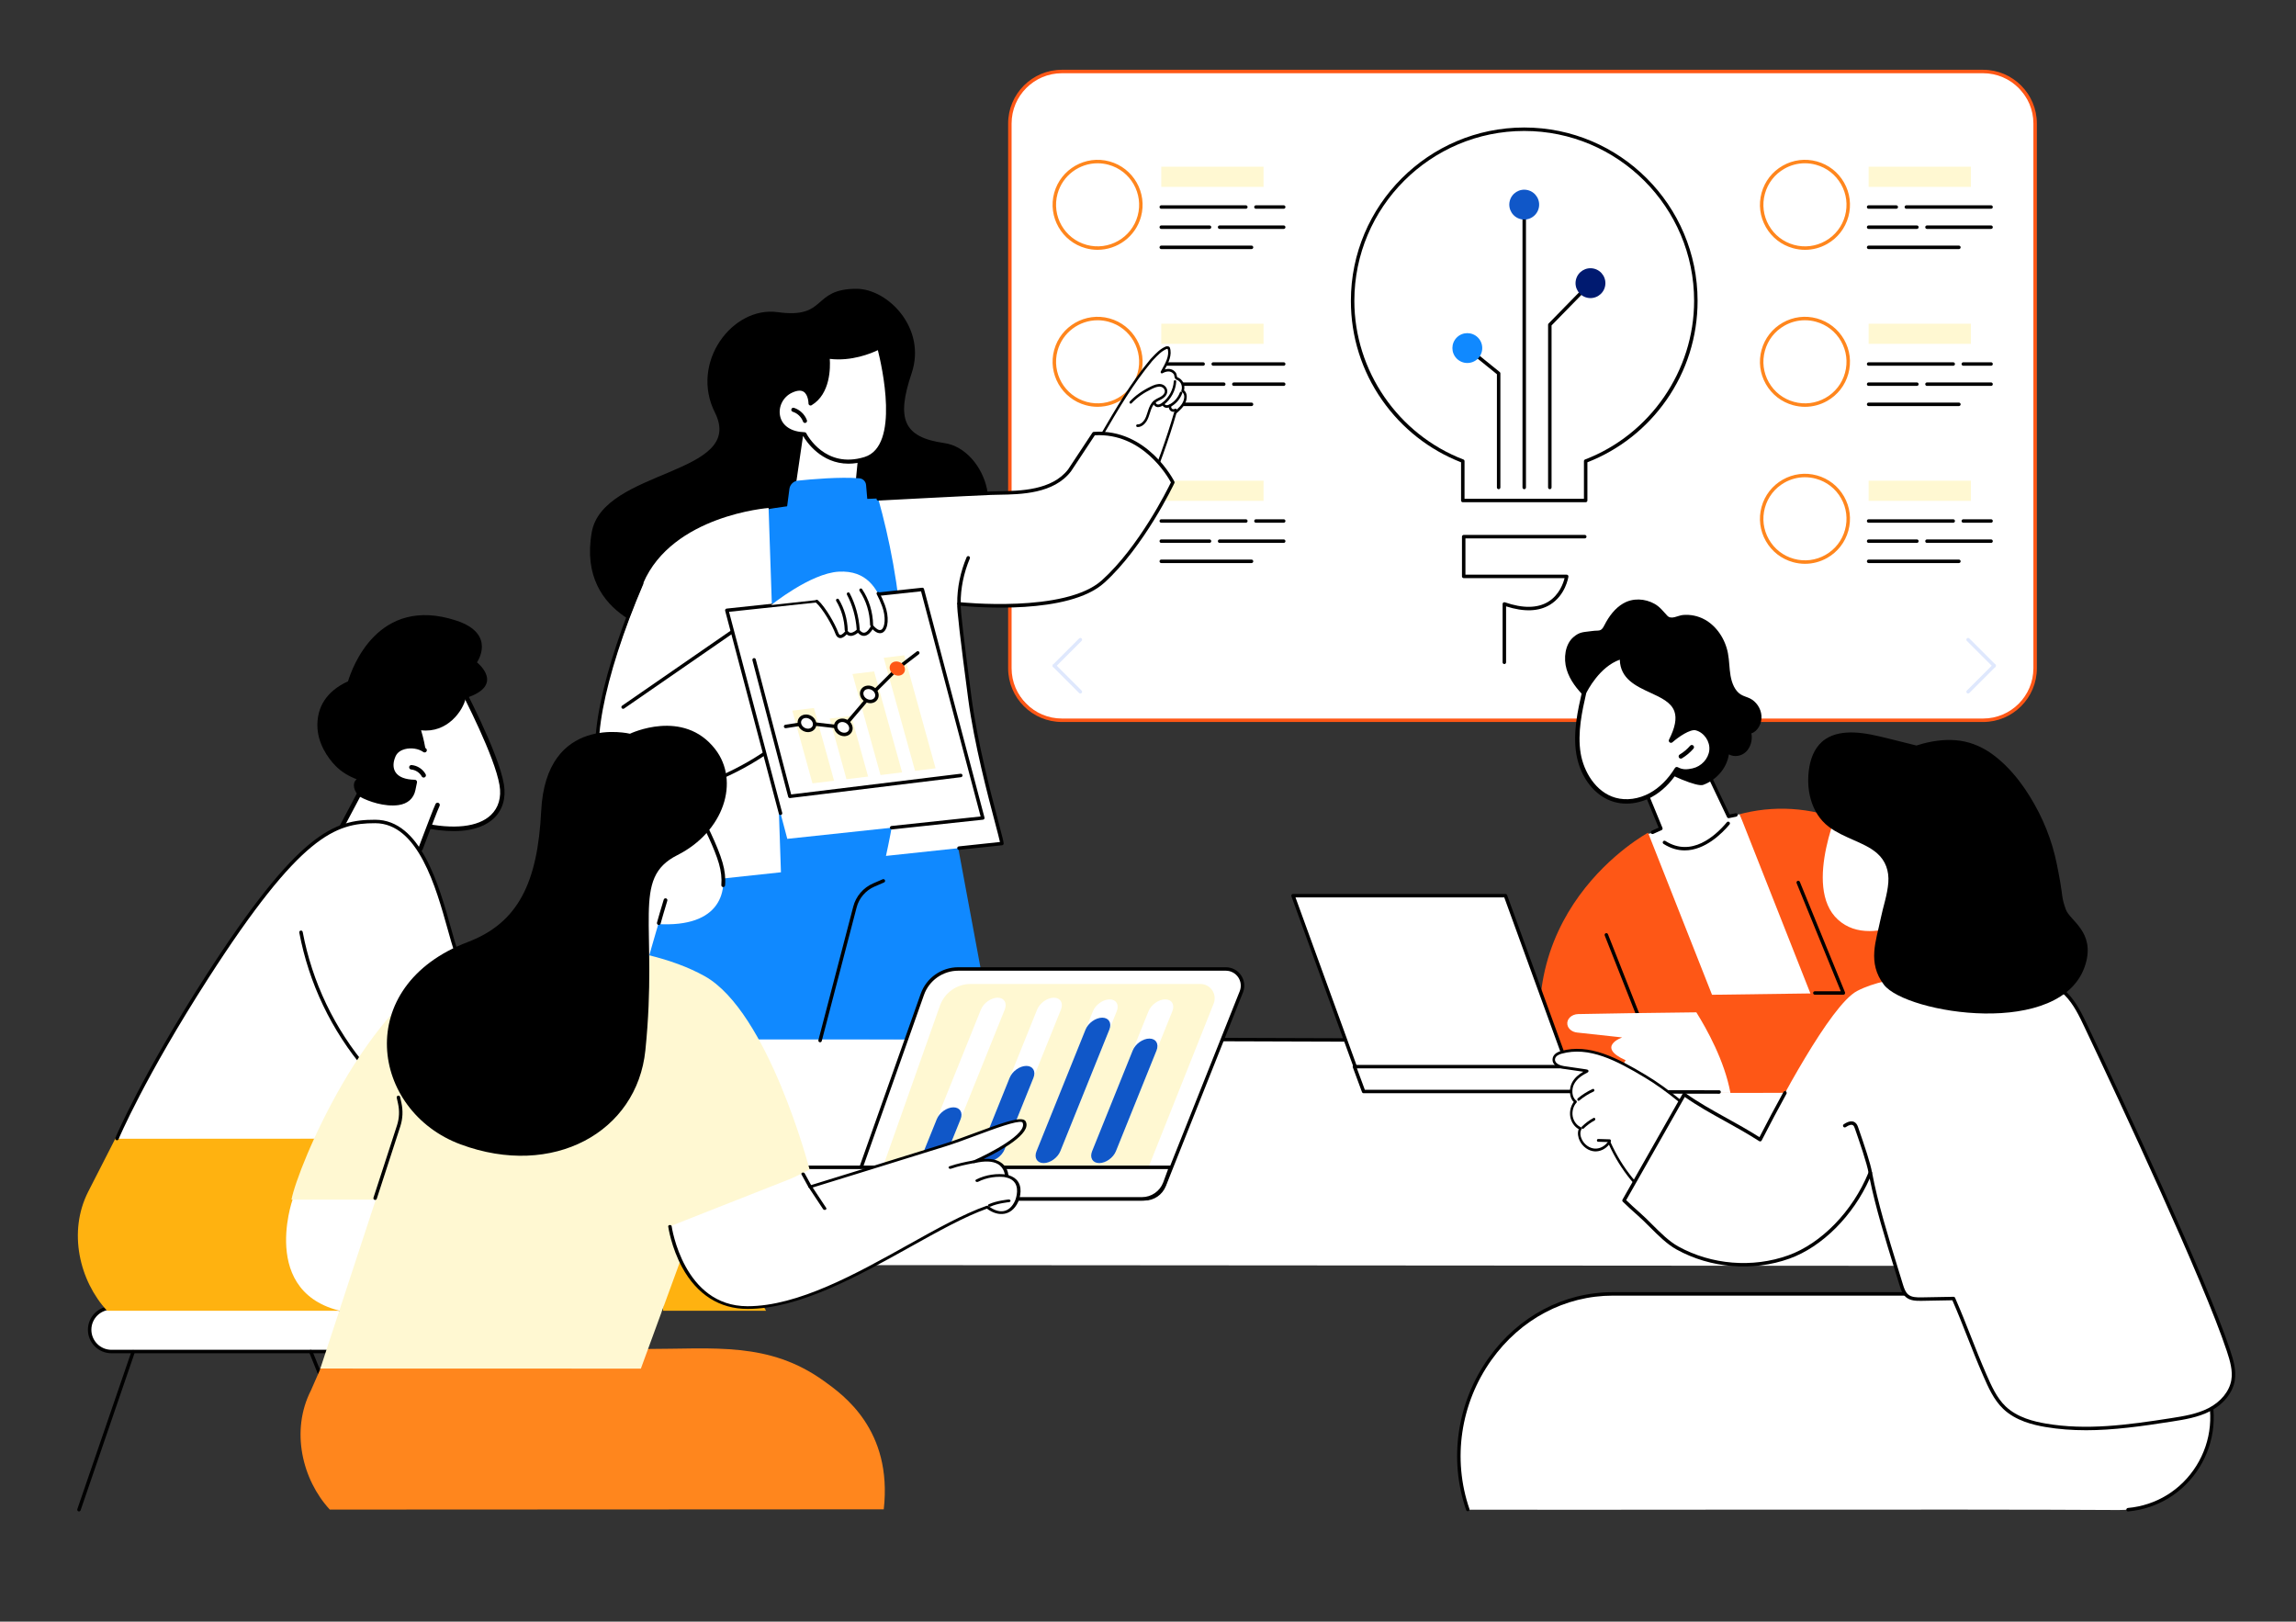<svg xmlns="http://www.w3.org/2000/svg" id="uuid-ee86e16f-5e1d-44c4-9270-cffa222e05d0" data-name="Illustration" viewBox="0 0 1324.843 935.665"><rect x="0" y="0" width="1324.843" height="935.665" fill="#333333" stroke="none"/><defs><style>      .uuid-04a34af3-ea66-42b8-864b-8ab4369d1e4f {        fill: #fe5716;      }      .uuid-83e7516a-4cfa-4935-ba9a-947f56ed94af {        fill: #1089ff;      }      .uuid-d64f3a7c-475d-4c46-9022-c40ab391f729 {        fill: #fff;      }      .uuid-6bd86bc3-3e27-4633-94ef-8cdc79f17ad5 {        fill: #dfe8fd;      }      .uuid-67902789-f86d-4111-90e3-35617ad10989 {        fill: #ff861d;      }      .uuid-aea7dbfb-502b-43c6-a251-77494aba3dbf {        fill: #fff8d2;      }      .uuid-c8783cf3-2405-41d9-a98f-a1c6a99d0c42 {        fill: #ffb210;      }      .uuid-63346609-555b-4a88-9502-542039b36453 {        fill: #1057c8;      }      .uuid-8c0a7223-0b2b-4d22-81e6-755f1b4f3c69 {        fill: #001a70;      }    </style></defs><g id="uuid-e3c8d86a-916e-4bb4-9dae-b44f004399ee" data-name="Presentation creation tool"><g><g><rect class="uuid-d64f3a7c-475d-4c46-9022-c40ab391f729" x="582.716" y="41.255" width="591.6" height="374.324" rx="30.015" ry="30.015"></rect><path class="uuid-04a34af3-ea66-42b8-864b-8ab4369d1e4f" d="M1144.302,416.579h-531.569c-17.103,0-31.016-13.914-31.016-31.016V71.27c0-17.102,13.913-31.016,31.016-31.016h531.569c17.102,0,31.015,13.914,31.015,31.016v314.293c0,17.102-13.913,31.016-31.015,31.016ZM612.732,42.255c-15.999,0-29.016,13.016-29.016,29.016v314.293c0,15.999,13.017,29.016,29.016,29.016h531.569c15.999,0,29.015-13.016,29.015-29.016V71.27c0-15.999-13.016-29.016-29.015-29.016h-531.569Z"></path></g><g><g><g><g><path class="uuid-d64f3a7c-475d-4c46-9022-c40ab391f729" d="M978.542,173.59c0-54.691-44.335-99.026-99.025-99.026s-99.026,44.335-99.026,99.026c0,42.194,26.402,78.201,63.575,92.464v22.731h70.901v-22.731c37.175-14.263,63.575-50.27,63.575-92.464Z"></path><path d="M914.966,289.785h-70.9c-.553,0-1-.448-1-1v-22.046c-18.414-7.21-34.153-19.601-45.547-35.869-11.794-16.84-18.028-36.647-18.028-57.279,0-55.154,44.871-100.026,100.025-100.026s100.026,44.871,100.026,100.026c0,20.633-6.234,40.44-18.028,57.279-11.394,16.269-27.133,28.66-45.548,35.869v22.046c0,.552-.447,1-1,1ZM845.066,287.785h68.9v-21.732c0-.414.255-.785.642-.934,37.644-14.442,62.935-51.225,62.935-91.53,0-54.052-43.975-98.026-98.026-98.026s-98.025,43.974-98.025,98.026c0,40.304,25.291,77.087,62.934,91.53.387.148.642.52.642.934v21.732Z"></path></g><g><path d="M879.516,282.258c-.553,0-1-.448-1-1V120.063c0-.552.447-1,1-1s1,.448,1,1v161.196c0,.552-.447,1-1,1Z"></path><circle class="uuid-63346609-555b-4a88-9502-542039b36453" cx="879.516" cy="118.064" r="8.613" transform="translate(562.54 946.928) rotate(-76.718)"></circle><g><path d="M864.751,282.258c-.553,0-1-.448-1-1v-65.339l-17.7-14.309c-.43-.347-.496-.977-.148-1.407.346-.429.975-.496,1.406-.149l18.071,14.61c.234.19.371.476.371.778v65.816c0,.552-.447,1-1,1Z"></path><circle class="uuid-83e7516a-4cfa-4935-ba9a-947f56ed94af" cx="846.679" cy="200.832" r="8.613" transform="translate(105.977 657.515) rotate(-45)"></circle></g><g><path d="M894.282,282.258c-.553,0-1-.448-1-1v-93.898c0-.261.102-.512.285-.699l23.449-23.985c.385-.394,1.02-.402,1.414-.016.395.386.402,1.019.016,1.414l-23.164,23.693v93.491c0,.552-.447,1-1,1Z"></path><circle class="uuid-8c0a7223-0b2b-4d22-81e6-755f1b4f3c69" cx="917.731" cy="163.375" r="8.613" transform="translate(547.874 1019.019) rotate(-76.717)"></circle></g></g></g><path d="M868.037,383.155c-.553,0-1-.448-1-1v-33.684c0-.323.156-.626.42-.815.262-.188.6-.237.906-.131,10.351,3.573,18.747,3.475,24.953-.294,6.501-3.948,8.797-10.92,9.472-13.656h-58.2c-.553,0-1-.448-1-1v-22.939c0-.552.447-1,1-1h69.858c.553,0,1,.448,1,1s-.447,1-1,1h-68.858v20.939h58.432c.291,0,.567.126.757.347.19.22.275.512.232.8-.064.438-1.688,10.774-10.654,16.219-6.465,3.925-14.976,4.233-25.317.916v32.297c0,.552-.447,1-1,1Z"></path></g><g><path class="uuid-6bd86bc3-3e27-4633-94ef-8cdc79f17ad5" d="M1150.673,385.112c-.256,0-.512-.098-.707-.293l-15.037-15.038c-.391-.391-.391-1.023,0-1.414.391-.391,1.023-.391,1.414,0l15.037,15.038c.391.391.391,1.023,0,1.414-.195.195-.451.293-.707.293Z"></path><path class="uuid-6bd86bc3-3e27-4633-94ef-8cdc79f17ad5" d="M1135.636,400.149c-.256,0-.512-.098-.707-.293-.391-.391-.391-1.024,0-1.414l15.037-15.037c.391-.391,1.023-.391,1.414,0,.391.391.391,1.023,0,1.414l-15.037,15.037c-.195.195-.451.293-.707.293Z"></path></g><g><path class="uuid-6bd86bc3-3e27-4633-94ef-8cdc79f17ad5" d="M623.397,400.149c-.256,0-.512-.098-.707-.293l-15.037-15.037c-.391-.391-.391-1.023,0-1.414.391-.391,1.023-.391,1.414,0l15.037,15.037c.391.391.391,1.023,0,1.414-.195.195-.451.293-.707.293Z"></path><path class="uuid-6bd86bc3-3e27-4633-94ef-8cdc79f17ad5" d="M608.36,385.112c-.256,0-.512-.098-.707-.293-.391-.391-.391-1.023,0-1.414l15.037-15.038c.391-.391,1.023-.391,1.414,0,.391.391.391,1.023,0,1.414l-15.037,15.038c-.195.195-.451.293-.707.293Z"></path></g><g><g><path class="uuid-67902789-f86d-4111-90e3-35617ad10989" d="M633.331,144.141c-2.272,0-4.578-.301-6.872-.931-13.809-3.792-21.957-18.109-18.165-31.915,3.792-13.805,18.11-21.949,31.918-18.158,13.808,3.793,21.957,18.11,18.165,31.915v.001c-3.162,11.511-13.645,19.087-25.046,19.087ZM633.34,94.208c-10.524,0-20.198,6.992-23.118,17.618-3.499,12.742,4.022,25.956,16.767,29.456,12.744,3.502,25.96-4.017,29.461-16.758,3.499-12.742-4.022-25.956-16.767-29.456-2.117-.582-4.247-.859-6.343-.859ZM657.413,124.789h.01-.01Z"></path><g><path d="M740.726,120.451h-16.026c-.553,0-1-.448-1-1s.447-1,1-1h16.026c.553,0,1,.448,1,1s-.447,1-1,1Z"></path><path d="M718.885,120.451h-48.812c-.553,0-1-.448-1-1s.447-1,1-1h48.812c.553,0,1,.448,1,1s-.447,1-1,1Z"></path><path d="M740.726,132.082h-36.984c-.553,0-1-.448-1-1s.447-1,1-1h36.984c.553,0,1,.448,1,1s-.447,1-1,1Z"></path><path d="M697.927,132.082h-27.855c-.553,0-1-.448-1-1s.447-1,1-1h27.855c.553,0,1,.448,1,1s-.447,1-1,1Z"></path><path d="M722.164,143.712h-52.092c-.553,0-1-.448-1-1s.447-1,1-1h52.092c.553,0,1,.448,1,1s-.447,1-1,1Z"></path></g><rect class="uuid-aea7dbfb-502b-43c6-a251-77494aba3dbf" x="670.072" y="96.192" width="59.024" height="11.63"></rect></g><g><path class="uuid-67902789-f86d-4111-90e3-35617ad10989" d="M633.331,234.721c-2.272,0-4.578-.301-6.872-.931-13.809-3.793-21.957-18.11-18.165-31.915,3.792-13.805,18.11-21.949,31.918-18.158,13.809,3.792,21.957,18.109,18.165,31.915v.001c-3.162,11.511-13.646,19.088-25.046,19.088ZM633.339,184.787c-10.523,0-20.197,6.992-23.117,17.618-3.499,12.741,4.022,25.955,16.767,29.456,12.75,3.503,25.96-4.018,29.461-16.759,3.499-12.742-4.022-25.956-16.767-29.456-2.116-.582-4.248-.859-6.344-.859ZM657.413,215.368h.01-.01Z"></path><g><path d="M740.726,211.031h-40.67c-.553,0-1-.448-1-1s.447-1,1-1h40.67c.553,0,1,.448,1,1s-.447,1-1,1Z"></path><path d="M694.242,211.031h-24.17c-.553,0-1-.448-1-1s.447-1,1-1h24.17c.553,0,1,.448,1,1s-.447,1-1,1Z"></path><path d="M740.726,222.661h-28.77c-.553,0-1-.448-1-1s.447-1,1-1h28.77c.553,0,1,.448,1,1s-.447,1-1,1Z"></path><path d="M706.141,222.661h-36.069c-.553,0-1-.448-1-1s.447-1,1-1h36.069c.553,0,1,.448,1,1s-.447,1-1,1Z"></path><path d="M722.164,234.291h-52.092c-.553,0-1-.448-1-1s.447-1,1-1h52.092c.553,0,1,.448,1,1s-.447,1-1,1Z"></path></g><rect class="uuid-aea7dbfb-502b-43c6-a251-77494aba3dbf" x="670.072" y="186.771" width="59.024" height="11.63"></rect></g><g><path class="uuid-67902789-f86d-4111-90e3-35617ad10989" d="M633.331,325.3c-2.272,0-4.578-.301-6.872-.931-13.809-3.793-21.957-18.11-18.165-31.915,3.792-13.805,18.11-21.95,31.918-18.158,13.809,3.793,21.957,18.11,18.165,31.915v.001c-3.162,11.511-13.645,19.088-25.046,19.088ZM633.339,275.366c-10.523,0-20.197,6.992-23.117,17.618-3.499,12.741,4.022,25.955,16.767,29.456,12.751,3.501,25.96-4.017,29.461-16.759,3.499-12.742-4.022-25.955-16.767-29.456-2.117-.582-4.248-.859-6.344-.859ZM657.413,305.947h.01-.01Z"></path><g><path d="M740.726,301.61h-16.026c-.553,0-1-.448-1-1s.447-1,1-1h16.026c.553,0,1,.448,1,1s-.447,1-1,1Z"></path><path d="M718.885,301.61h-48.812c-.553,0-1-.448-1-1s.447-1,1-1h48.812c.553,0,1,.448,1,1s-.447,1-1,1Z"></path><path d="M740.726,313.24h-36.984c-.553,0-1-.448-1-1s.447-1,1-1h36.984c.553,0,1,.448,1,1s-.447,1-1,1Z"></path><path d="M697.927,313.24h-27.855c-.553,0-1-.448-1-1s.447-1,1-1h27.855c.553,0,1,.448,1,1s-.447,1-1,1Z"></path><path d="M722.164,324.87h-52.092c-.553,0-1-.448-1-1s.447-1,1-1h52.092c.553,0,1,.448,1,1s-.447,1-1,1Z"></path></g><rect class="uuid-aea7dbfb-502b-43c6-a251-77494aba3dbf" x="670.072" y="277.35" width="59.024" height="11.63"></rect></g></g><g><g><path class="uuid-67902789-f86d-4111-90e3-35617ad10989" d="M1041.545,144.15c-2.31,0-4.634-.311-6.921-.94-6.689-1.837-12.263-6.169-15.693-12.197-3.431-6.028-4.309-13.031-2.471-19.718,1.836-6.687,6.168-12.259,12.196-15.688,6.029-3.43,13.032-4.307,19.722-2.469,6.689,1.837,12.263,6.169,15.693,12.197,3.431,6.028,4.309,13.031,2.471,19.719-1.836,6.688-6.168,12.259-12.196,15.688-3.968,2.257-8.356,3.408-12.801,3.408ZM1041.461,94.2c-4.103,0-8.153,1.062-11.816,3.146-5.564,3.165-9.562,8.308-11.258,14.479-1.695,6.172-.885,12.636,2.281,18.199,3.167,5.564,8.31,9.562,14.484,11.257,6.174,1.697,12.638.887,18.203-2.278,5.564-3.165,9.562-8.308,11.258-14.479v-.001c1.695-6.172.885-12.635-2.281-18.199-3.167-5.564-8.31-9.562-14.484-11.257-2.111-.58-4.257-.867-6.388-.867Z"></path><g><path d="M1148.891,120.451h-48.884c-.553,0-1-.448-1-1s.447-1,1-1h48.884c.553,0,1,.448,1,1s-.447,1-1,1Z"></path><path d="M1094.192,120.451h-15.954c-.553,0-1-.448-1-1s.447-1,1-1h15.954c.553,0,1,.448,1,1s-.447,1-1,1Z"></path><path d="M1148.891,132.082h-36.984c-.553,0-1-.448-1-1s.447-1,1-1h36.984c.553,0,1,.448,1,1s-.447,1-1,1Z"></path><path d="M1106.092,132.082h-27.855c-.553,0-1-.448-1-1s.447-1,1-1h27.855c.553,0,1,.448,1,1s-.447,1-1,1Z"></path><path d="M1130.329,143.712h-52.091c-.553,0-1-.448-1-1s.447-1,1-1h52.091c.553,0,1,.448,1,1s-.447,1-1,1Z"></path></g><rect class="uuid-aea7dbfb-502b-43c6-a251-77494aba3dbf" x="1078.238" y="96.192" width="59.024" height="11.63"></rect></g><g><path class="uuid-67902789-f86d-4111-90e3-35617ad10989" d="M1041.544,234.729c-2.31,0-4.633-.31-6.92-.939-6.689-1.837-12.263-6.169-15.693-12.197-3.431-6.028-4.309-13.031-2.471-19.718,1.836-6.687,6.168-12.259,12.196-15.688,6.03-3.429,13.035-4.306,19.722-2.469,6.689,1.837,12.263,6.169,15.693,12.197,3.431,6.028,4.309,13.031,2.471,19.718-1.836,6.688-6.168,12.259-12.196,15.688-3.968,2.257-8.357,3.408-12.802,3.408ZM1041.46,184.779c-4.102,0-8.152,1.062-11.815,3.146-5.564,3.165-9.562,8.308-11.258,14.479-1.695,6.172-.885,12.636,2.281,18.199,3.167,5.564,8.31,9.562,14.484,11.257,6.175,1.696,12.639.886,18.203-2.279,5.564-3.165,9.562-8.308,11.258-14.479v-.001c1.695-6.172.885-12.635-2.281-18.199-3.167-5.564-8.31-9.562-14.484-11.257-2.111-.58-4.257-.867-6.389-.867Z"></path><g><path d="M1148.891,211.031h-16.026c-.553,0-1-.448-1-1s.447-1,1-1h16.026c.553,0,1,.448,1,1s-.447,1-1,1Z"></path><path d="M1127.051,211.031h-48.812c-.553,0-1-.448-1-1s.447-1,1-1h48.812c.553,0,1,.448,1,1s-.447,1-1,1Z"></path><path d="M1148.891,222.661h-36.984c-.553,0-1-.448-1-1s.447-1,1-1h36.984c.553,0,1,.448,1,1s-.447,1-1,1Z"></path><path d="M1106.092,222.661h-27.855c-.553,0-1-.448-1-1s.447-1,1-1h27.855c.553,0,1,.448,1,1s-.447,1-1,1Z"></path><path d="M1130.329,234.291h-52.091c-.553,0-1-.448-1-1s.447-1,1-1h52.091c.553,0,1,.448,1,1s-.447,1-1,1Z"></path></g><rect class="uuid-aea7dbfb-502b-43c6-a251-77494aba3dbf" x="1078.238" y="186.771" width="59.024" height="11.63"></rect></g><g><path class="uuid-67902789-f86d-4111-90e3-35617ad10989" d="M1041.545,325.308c-2.31,0-4.634-.31-6.921-.939-6.689-1.837-12.263-6.169-15.693-12.197-3.431-6.028-4.309-13.031-2.471-19.718,1.836-6.687,6.168-12.259,12.196-15.688,6.03-3.429,13.035-4.305,19.722-2.469,6.689,1.837,12.263,6.169,15.693,12.197,3.431,6.028,4.309,13.031,2.471,19.718-1.836,6.688-6.168,12.259-12.196,15.688-3.968,2.256-8.357,3.408-12.801,3.408ZM1041.46,275.358c-4.102,0-8.152,1.062-11.815,3.146-5.564,3.165-9.562,8.308-11.258,14.479-1.695,6.172-.885,12.636,2.281,18.199,3.167,5.564,8.31,9.562,14.484,11.257,6.174,1.696,12.638.888,18.203-2.279,5.564-3.165,9.562-8.308,11.258-14.479v-.001c1.695-6.172.885-12.635-2.281-18.199-3.167-5.564-8.31-9.562-14.484-11.257-2.111-.58-4.257-.867-6.389-.867Z"></path><g><path d="M1148.891,301.61h-16.026c-.553,0-1-.448-1-1s.447-1,1-1h16.026c.553,0,1,.448,1,1s-.447,1-1,1Z"></path><path d="M1127.051,301.61h-48.812c-.553,0-1-.448-1-1s.447-1,1-1h48.812c.553,0,1,.448,1,1s-.447,1-1,1Z"></path><path d="M1148.891,313.24h-36.984c-.553,0-1-.448-1-1s.447-1,1-1h36.984c.553,0,1,.448,1,1s-.447,1-1,1Z"></path><path d="M1106.092,313.24h-27.855c-.553,0-1-.448-1-1s.447-1,1-1h27.855c.553,0,1,.448,1,1s-.447,1-1,1Z"></path><path d="M1130.329,324.87h-52.091c-.553,0-1-.448-1-1s.447-1,1-1h52.091c.553,0,1,.448,1,1s-.447,1-1,1Z"></path></g><rect class="uuid-aea7dbfb-502b-43c6-a251-77494aba3dbf" x="1078.238" y="277.35" width="59.024" height="11.63"></rect></g></g></g></g><g><polygon class="uuid-d64f3a7c-475d-4c46-9022-c40ab391f729" points="247.338 729.776 307.864 598.895 1054.162 600.818 1100.515 730.365 247.338 729.776"></polygon><path d="M1051.482,649.842c-.308,0-.61-.141-.807-.408l-34.989-47.618-490.806-1.576c-.553-.002-.999-.451-.997-1.003.002-.551.449-.997,1-.997h.003l491.31,1.577c.317.001.615.152.803.408l35.287,48.024c.327.445.231,1.071-.214,1.398-.178.131-.386.194-.591.194Z"></path></g><g><g><rect class="uuid-d64f3a7c-475d-4c46-9022-c40ab391f729" x="51.726" y="754.675" width="152.596" height="25.136" rx="12.562" ry="12.562"></rect><path d="M191.76,780.811h-127.472c-7.478,0-13.562-6.084-13.562-13.562,0-7.49,6.084-13.574,13.562-13.574h127.472c7.479,0,13.562,6.084,13.562,13.562,0,7.49-6.084,13.574-13.562,13.574ZM64.288,755.675c-6.375,0-11.562,5.186-11.562,11.562,0,6.388,5.186,11.574,11.562,11.574h127.472c6.376,0,11.562-5.186,11.562-11.562,0-6.388-5.186-11.574-11.562-11.574h-127.472Z"></path></g><g><path d="M45.57,872.07c-.107,0-.217-.018-.325-.055-.522-.179-.8-.748-.621-1.27l31.288-91.133c.18-.523.743-.802,1.271-.621.521.179.8.748.621,1.27l-31.288,91.133c-.143.415-.53.676-.946.676Z"></path><path d="M214.947,869.245c-.396,0-.77-.237-.928-.626l-35.64-88.397c-.206-.512.042-1.095.554-1.301.514-.208,1.095.041,1.302.553l35.64,88.397c.206.512-.042,1.095-.554,1.301-.123.05-.249.073-.374.073Z"></path></g></g><g><g><polygon class="uuid-83e7516a-4cfa-4935-ba9a-947f56ed94af" points="353.2 599.753 573.466 599.753 533.5 384.884 413.949 405.616 353.2 599.753"></polygon><path d="M473.205,601.387c-.084,0-.169-.011-.254-.033-.534-.14-.855-.686-.715-1.22l20.105-77.015c1.509-5.944,5.801-10.962,11.479-13.416l5.504-2.379c.507-.221,1.096.015,1.314.521.219.507-.015,1.096-.521,1.315l-5.504,2.379c-5.112,2.21-8.976,6.726-10.334,12.079l-20.107,77.021c-.117.45-.523.748-.967.748Z"></path></g><g><path d="M385.61,366.101s-53.023-8.376-44.179-58.895c6.44-36.786,89.307-32.932,71.082-69.199-14.496-28.846,10.136-61.513,36.199-57.907,28.936,4.003,19.401-13.482,45.513-13.473,18.048.007,40.58,22.736,31.791,48.78-8.79,26.043-5.006,36.889,18.873,40.229,23.879,3.34,39.599,46.678,6.392,61.225-33.208,14.547-165.67,49.239-165.67,49.239Z"></path><g><g><polygon class="uuid-d64f3a7c-475d-4c46-9022-c40ab391f729" points="463.386 243.206 455.906 294.357 493.53 292.385 497.044 256.525 463.386 243.206"></polygon><path d="M455.906,295.542c-.332,0-.65-.14-.876-.387-.24-.262-.348-.618-.296-.97l7.481-51.151c.052-.359.265-.673.579-.855.314-.182.692-.209,1.03-.076l33.657,13.319c.492.195.795.691.743,1.218l-3.513,35.861c-.057.583-.532,1.037-1.117,1.068l-37.625,1.971c-.021.001-.042.002-.062.002ZM464.343,244.859l-7.055,48.238,35.163-1.842,3.327-33.957-31.434-12.44Z"></path></g><g><path class="uuid-d64f3a7c-475d-4c46-9022-c40ab391f729" d="M477.49,205.684s2.536,19.746-9.784,27.106c0,0,0-12.594-11.278-7.24-11.315,5.371-11.357,24.483,7.792,25.023,0,0,11.063,21.659,35.001,14.237,23.937-7.421,8.107-64.503,8.107-64.503,0,0-14.269,7.879-29.837,5.378Z"></path><path d="M489.595,267.535c-15.817.001-24.313-12.81-26.082-15.804-8.458-.439-14.304-4.598-15.697-11.212-1.352-6.424,2.055-13.169,8.102-16.04,3.701-1.756,6.744-1.909,9.05-.452,2.475,1.564,3.388,4.595,3.726,6.651,9.705-7.592,7.642-24.662,7.619-24.843-.047-.371.083-.742.351-1.002.269-.261.644-.377,1.013-.319,14.994,2.409,28.938-5.167,29.077-5.245.317-.175.699-.196,1.032-.055.335.141.586.427.683.776.659,2.376,15.853,58.278-8.898,65.952-3.6,1.117-6.925,1.593-9.976,1.593ZM461.37,225.41c-1.252,0-2.735.404-4.436,1.211-5.068,2.406-7.927,8.046-6.798,13.41,1.189,5.644,6.466,9.142,14.116,9.358.432.012.824.26,1.021.644.436.847,10.908,20.68,33.596,13.645,20.549-6.371,9.881-52.914,7.68-61.648-3.82,1.836-15.142,6.566-27.743,5.037.337,4.928.432,20.215-10.493,26.741-.365.219-.82.223-1.191.013-.37-.209-.601-.603-.602-1.029,0-.05-.049-5.015-2.824-6.764-.654-.412-1.431-.618-2.325-.618Z"></path></g><path d="M464.489,244.04c-.481,0-.934-.296-1.111-.774-.999-2.698-3.23-4.827-5.965-5.694-.624-.198-.969-.864-.771-1.488.198-.623.861-.968,1.489-.771,3.426,1.087,6.218,3.753,7.47,7.131.228.613-.086,1.296-.699,1.523-.137.05-.276.074-.412.074Z"></path></g></g><g><g><path class="uuid-83e7516a-4cfa-4935-ba9a-947f56ed94af" d="M415.683,456.669l137.657-17.373-33.319-151.998s-53.189-.176-100.392,11.203l-3.947,158.168Z"></path><path class="uuid-83e7516a-4cfa-4935-ba9a-947f56ed94af" d="M453.906,294.355l1.608-12.301c.32-2.45,2.378-4.474,4.811-4.727,7.779-.808,24.508-2.282,35.51-1.356,2.132.18,3.73,1.789,3.915,3.935l.878,10.19-46.721,4.258Z"></path></g><g><g><path class="uuid-d64f3a7c-475d-4c46-9022-c40ab391f729" d="M631.716,267.076c2.873,5.041,6.193,9.752,10.087,13.895,2.047,2.178,4.221,4.231,6.596,6.004,2.332,1.74,4.826,3.242,7.399,4.583.701.365,1.409.718,2.121,1.062,12.922-27.568,20.189-54.44,20.189-54.44,10.289-9.086,4.331-12.552,4.331-12.552,1.611-7.027-3.596-7.044-3.596-7.044-1.532-8.08-8.421-3.888-8.421-3.888,5.634-9.458,8.397-24.194-7.986-4.296-9.683,11.761-22.108,32.96-33.282,51.872.817,1.626,1.665,3.232,2.561,4.805Z"></path><path d="M658.939,291.179c-.056,0-.113-.007-.17-.022-.382-.099-.616-.509-.522-.915.239-1.04.7-1.769,1.189-2.541.142-.224.29-.457.437-.707,7.481-17.935,13.252-34.022,17.641-49.175.041-.142.121-.268.229-.362,2.239-1.958,4.351-3.807,5.249-6.462.395-1.31.807-3.707-.964-4.765-.303-.181-.439-.568-.322-.916.418-1.235.354-2.613-.176-3.781-.515-1.135-1.426-1.99-2.57-2.411-.978-.264-1.176-1.313-1.321-2.083-.081-.432-.166-.878-.344-1.143-1.825-2.383-4.567-1.609-6.544-.531-.074.041-.153.067-.233.078q-.001,0-.001 0c-.001,0-.002,0-.003 0-.001,0-.002,0-.003 0-.001,0-.002,0-.003 0h-.003c-.001,0-.002 0-.003 0-.063.007-.125.006-.186-.004-.001-0-.002-0-.003-0,0,0-.001-0-.002-0,0,0-.001-0-.002-0-.001,0-.001-0-.002-0-.001,0-.002-.001-.004-.001-.001-0-.002-0-.003-0v-0c-.068-.013-.135-.035-.197-.069-.001,0-.001-0-.002-.001-.073-.039-.14-.092-.199-.158v-0s-.001-.001-.001-.001c-.044-.05-.08-.104-.108-.162-.001-.001,0-.001-.001-.002,0-0,0-.001-.001-.001-.044-.09-.07-.187-.078-.287,0-.001-.001-.001-.001-.002v-.009s0-0-.001-0c-.005-.079.001-.159.019-.236.001-.001.001-.001.001-.002s0-.001.001-.002v-.001s.001-.001.001-.002v-.002c.017-.068.043-.135.079-.198l.487-.869c2.174-3.864,4.631-8.232,3.456-12.122-.096-.013-.262-.016-.541.011-2.947,1.22-5.238,3.652-7.456,6.006-.299.318-.598.634-.896.946-11.233,13.533-19.633,27.938-28.526,43.188-1.7,2.915-3.403,5.837-5.132,8.76-.209.354-.649.461-.981.237-.333-.222-.433-.69-.224-1.044,1.728-2.92,3.43-5.84,5.128-8.751,8.926-15.306,17.357-29.764,28.703-43.431.33-.348.626-.661.923-.977,2.345-2.489,4.77-5.063,8.042-6.385.057-.023.117-.038.177-.045.417-.047,1.278-.145,1.836.385.086.082.152.185.193.301,1.479,4.245-.763,8.812-2.894,12.651,2.573-.774,4.811-.154,6.317,1.814.382.565.502,1.201.609,1.762.058.31.168.888.283.916.024.006.047.013.07.021,1.522.548,2.737,1.683,3.425,3.197.613,1.352.752,2.916.4,4.375,1.544,1.251,1.959,3.483,1.128,6.232-1.014,2.998-3.292,5.042-5.528,6.999-4.402,15.161-10.179,31.25-17.657,49.174-.013.032-.029.062-.046.092-.165.284-.331.546-.491.798-.452.713-.808,1.277-.987,2.055-.08.346-.37.577-.691.577Z"></path><path d="M656.574,246.385c-.103,0-.207-.004-.312-.013-.392-.031-.685-.394-.656-.811.029-.417.37-.731.763-.698,1.581.123,3.16-1.259,4.038-2.685.801-1.3,1.262-2.76,1.752-4.306.124-.391.247-.782.377-1.17.596-1.792,1.504-4.038,3.24-5.513.825-.7,1.752-1.157,2.647-1.598.391-.193.783-.386,1.165-.599.957-.537,2.164-1.441,2.468-2.699.186-.769-.06-1.396-.299-1.786-.431-.705-1.202-1.231-2.011-1.373-1.612-.285-3.393.427-5.081,1.237-4.738,2.275-8.678,5.071-11.711,8.308-.277.296-.728.297-1.006.002-.278-.295-.279-.774-.001-1.071,3.156-3.368,7.238-6.269,12.134-8.62,1.891-.908,3.912-1.698,5.898-1.351,1.208.212,2.319.975,2.972,2.04.559.912.731,1.974.486,2.99-.435,1.795-1.971,2.981-3.183,3.661-.402.225-.816.43-1.229.633-.857.422-1.666.822-2.357,1.408-1.456,1.235-2.254,3.233-2.788,4.835-.126.381-.247.764-.369,1.147-.496,1.569-1.009,3.191-1.909,4.653-.98,1.591-2.858,3.378-5.024,3.378Z"></path><path d="M668.226,234.913c-.013,0-.026-0-.04-0-.794-.009-1.577-.375-2.093-.977-.445-.519-.661-1.177-.609-1.852.033-.416.379-.732.768-.692.392.034.683.4.651.817-.02.258.061.496.242.708.252.293.656.478,1.056.483.748.024,1.551-.358,2.596-1.154,3.735-2.842,6.223-7.509,6.494-12.179.024-.417.363-.74.754-.709.393.026.691.385.666.802-.297,5.113-3.012,10.216-7.086,13.317-.812.618-2.045,1.436-3.4,1.436Z"></path><path d="M673.238,235.311c-.068,0-.136-.002-.203-.006-1.26-.074-2.284-.943-2.49-2.113-.073-.411.182-.806.568-.883.393-.078.759.194.83.605.095.538.661.85,1.171.88.592.036,1.267-.181,2.14-.679,2.506-1.428,4.538-3.855,5.575-6.658.144-.389.559-.58.923-.427.365.153.545.593.402.982-1.159,3.132-3.429,5.842-6.227,7.437-1.027.585-1.888.862-2.689.862Z"></path><path d="M677.114,237.624c-.556,0-1.101-.16-1.549-.48-.892-.636-1.351-1.857-1.141-3.04.072-.411.445-.68.83-.604.386.077.641.473.568.884-.103.587.117,1.205.536,1.504.431.307,1.092.299,1.607-.018.342-.209.776-.086.973.275.197.361.081.825-.259,1.034-.482.297-1.029.446-1.565.446Z"></path></g><g><path class="uuid-d64f3a7c-475d-4c46-9022-c40ab391f729" d="M506.773,287.822l71.222-3.758c14.435-.03,29.847,1.431,39.159-12.656l14.034-21.227c30.707-2.092,45.908,28.771,45.908,28.771,0,0-16.052,37.404-40.655,56.634-24.67,19.283-83.101,12.827-83.101,12.827-.36,2.565,2.455,25.598,6.322,54.687,4.826,36.307,18.472,80.596,18.473,83.603l-66.915,7.142c6.957-31.521,12.951-74.295,9.649-123.655-2.162-32.317-7.809-59.995-14.097-82.368Z"></path><path d="M553.34,490.35c-.505,0-.939-.381-.993-.894-.059-.549.339-1.042.888-1.1l23.762-2.536c-.38-1.826-1.48-5.993-2.718-10.675-4.253-16.098-12.171-46.063-15.607-71.913-4.53-34.074-6.656-52.563-6.321-54.957.074-.535.557-.914,1.1-.856.609.068,61.147,6.476,82.323-12.576,21.42-19.272,37.826-52.292,39.87-56.509-1.937-3.593-16.518-28.73-43.895-27.186l-13.759,20.812c-9.943,12.968-28.894,13.28-41.433,13.486-1.719.028-3.313.054-4.74.112-12.923.521-64.471,3.235-64.99,3.263-.546.03-1.022-.395-1.052-.946-.028-.552.395-1.022.946-1.051.52-.027,52.08-2.742,65.016-3.264,1.44-.058,3.051-.085,4.788-.113,12.154-.2,30.522-.503,39.838-12.646l13.992-21.17c.172-.26.455-.425.766-.446,31.031-2.12,46.389,28.381,46.54,28.689.134.273.137.592.008.867-.172.366-17.457,36.806-40.557,57.589-20.503,18.448-74.211,14.03-82.799,13.189.097,3.248,1.223,14.941,6.342,53.45,3.42,25.724,11.316,55.61,15.558,71.665,2.028,7.675,2.925,11.108,2.925,12.069,0,.512-.386.941-.894.995l-24.796,2.647c-.036.004-.072.006-.107.006Z"></path><path d="M553.342,349.226c-.549,0-.995-.442-1-.991-.078-8.95,1.8-18.209,5.432-26.774.217-.51.805-.744,1.312-.531.508.216.746.803.53,1.311-3.525,8.315-5.35,17.298-5.274,25.976.005.552-.439,1.004-.991,1.009h-.009Z"></path></g></g><g><path class="uuid-d64f3a7c-475d-4c46-9022-c40ab391f729" d="M443.485,293.094l7.14,210.2-72.018,7.699s20.697-51.106,20.865-56.54l-18.308,3.776s-19.359,4.305-31.557-8.396c-12.199-12.701-.329-62.252,21.541-113.339,16.817-39.285,72.338-43.4,72.338-43.4Z"></path><path d="M378.606,511.993c-.311,0-.608-.146-.799-.398-.211-.28-.26-.652-.128-.978,5.353-13.217,18.697-46.926,20.572-54.892l-16.886,3.483c-.798.177-20.035,4.273-32.481-8.683-13.608-14.169.472-67.633,20.464-114.332.217-.509.809-.741,1.312-.526.508.217.743.805.525,1.313-23.34,54.523-31.918,100.644-20.858,112.159,11.674,12.155,30.432,8.155,30.619,8.113l18.322-3.779c.301-.061.611.017.846.214.234.197.365.491.356.796-.157,5.067-16.786,46.584-20.314,55.337l6.899-.738c.558-.058,1.042.339,1.101.888.059.549-.339,1.042-.888,1.101l-8.558.915c-.036.004-.071.006-.106.006Z"></path><path d="M383.769,458.825c-.496,0-.927-.369-.991-.874-.069-.548.318-1.048.866-1.118,20.056-2.55,44.347-13.085,63.393-27.493.44-.334,1.066-.246,1.401.194.333.44.246,1.068-.194,1.401-19.309,14.606-43.965,25.29-64.348,27.882-.043.005-.085.008-.127.008Z"></path><path d="M359.55,408.985c-.317,0-.63-.151-.823-.432-.315-.454-.2-1.077.254-1.391l76.451-52.822c.454-.313,1.078-.2,1.391.254.314.454.2,1.077-.254,1.391l-76.451,52.822c-.174.12-.371.177-.567.177Z"></path></g><g><g><polygon class="uuid-d64f3a7c-475d-4c46-9022-c40ab391f729" points="567.102 471.957 454.286 483.998 419.396 352.138 532.212 340.098 567.102 471.957"></polygon><path d="M514.507,478.57c-.505,0-.939-.381-.993-.894-.059-.549.339-1.042.888-1.1l51.436-5.49-34.371-129.904-110.805,11.826,30.691,115.993c.142.534-.177,1.081-.711,1.223-.532.14-1.082-.176-1.223-.711l-30.989-117.119c-.074-.282-.022-.583.144-.823.165-.24.427-.397.717-.427l112.816-12.041c.494-.051.947.261,1.073.738l34.889,131.86c.074.282.022.583-.144.823-.165.24-.427.397-.717.427l-52.594,5.613c-.036.004-.072.006-.107.006Z"></path></g><g><polygon class="uuid-d64f3a7c-475d-4c46-9022-c40ab391f729" points="554.391 447.432 455.773 459.477 433.938 380.737 532.557 368.692 554.391 447.432"></polygon><path d="M455.772,460.477c-.449,0-.85-.302-.967-.747l-20.636-78.768c-.14-.534.18-1.081.714-1.221.532-.142,1.081.18,1.222.714l20.414,77.922,97.751-11.939c.546-.069,1.046.324,1.113.872.067.548-.322,1.047-.871,1.114l-98.618,12.045c-.041.005-.082.007-.122.007Z"></path><g><g><polygon class="uuid-aea7dbfb-502b-43c6-a251-77494aba3dbf" points="481.281 450.455 468.813 451.978 457.18 410.028 469.648 408.505 481.281 450.455"></polygon><polygon class="uuid-aea7dbfb-502b-43c6-a251-77494aba3dbf" points="500.907 448.058 488.439 449.581 478.739 414.602 491.207 413.079 500.907 448.058"></polygon><polygon class="uuid-aea7dbfb-502b-43c6-a251-77494aba3dbf" points="520.533 445.661 508.065 447.184 491.904 388.907 504.373 387.384 520.533 445.661"></polygon><polygon class="uuid-aea7dbfb-502b-43c6-a251-77494aba3dbf" points="539.844 443.302 528.005 444.748 509.923 379.542 521.763 378.096 539.844 443.302"></polygon></g><g><path d="M486.592,420.681c-.038,0-.077-.003-.116-.007l-20.834-2.432-12.175,1.904c-.542.09-1.057-.288-1.143-.834-.085-.545.288-1.057.834-1.142l12.31-1.925c.089-.015.18-.016.271-.005l20.439,2.386,15.786-18.506,15.093-15.079c.031-.031.064-.06.1-.086l11.814-9.04c.439-.336,1.067-.252,1.401.186.336.439.252,1.066-.186,1.402l-11.762,9-14.992,14.974-16.079,18.854c-.191.224-.47.351-.761.351Z"></path><g><path class="uuid-d64f3a7c-475d-4c46-9022-c40ab391f729" d="M505.88,400.13c.621,2.239-.789,4.288-3.149,4.576-2.36.288-4.777-1.293-5.398-3.533-.621-2.239.789-4.288,3.149-4.576,2.36-.288,4.777,1.293,5.398,3.533Z"></path><path d="M502.185,405.739c-2.604,0-5.128-1.816-5.816-4.298-.374-1.35-.174-2.702.564-3.806.758-1.132,1.975-1.854,3.429-2.031,2.866-.348,5.723,1.52,6.482,4.258.374,1.35.174,2.702-.564,3.805-.757,1.132-1.975,1.853-3.428,2.031-.223.027-.445.041-.667.041ZM501.032,397.564c-.144,0-.286.008-.429.026-.866.106-1.58.517-2.008,1.157-.409.612-.516,1.379-.299,2.16.484,1.748,2.459,3.034,4.314,2.807.866-.106,1.579-.517,2.007-1.157.409-.612.516-1.379.299-2.159-.447-1.613-2.165-2.833-3.884-2.833Z"></path></g><path class="uuid-04a34af3-ea66-42b8-864b-8ab4369d1e4f" d="M522.038,385.227c.621,2.239-.789,4.288-3.149,4.576-2.36.288-4.777-1.293-5.398-3.533-.621-2.239.789-4.288,3.149-4.576,2.36-.288,4.777,1.293,5.398,3.533Z"></path><g><path class="uuid-d64f3a7c-475d-4c46-9022-c40ab391f729" d="M490.866,419.159c.621,2.239-.789,4.288-3.149,4.576-2.36.288-4.777-1.293-5.398-3.533-.621-2.239.789-4.288,3.149-4.576,2.36-.288,4.777,1.293,5.398,3.533Z"></path><path d="M487.171,424.768c-2.603,0-5.127-1.816-5.815-4.298-.374-1.35-.174-2.702.564-3.805.757-1.132,1.975-1.854,3.429-2.031,2.872-.35,5.723,1.519,6.482,4.258.374,1.35.174,2.702-.564,3.806-.758,1.132-1.975,1.853-3.429,2.031-.222.027-.444.04-.667.04ZM486.018,416.593c-.144,0-.286.008-.429.026-.866.106-1.58.517-2.008,1.157-.409.612-.516,1.378-.299,2.159.484,1.748,2.46,3.034,4.312,2.807.866-.106,1.58-.517,2.008-1.157.409-.612.516-1.379.299-2.16-.447-1.613-2.165-2.833-3.884-2.833Z"></path></g><g><path class="uuid-d64f3a7c-475d-4c46-9022-c40ab391f729" d="M469.927,416.82c.621,2.239-.789,4.288-3.149,4.576s-4.777-1.293-5.398-3.533c-.621-2.239.789-4.288,3.149-4.576,2.36-.288,4.777,1.293,5.398,3.533Z"></path><path d="M466.232,422.429c-2.606,0-5.128-1.816-5.816-4.298-.374-1.351-.175-2.702.564-3.806.757-1.132,1.975-1.853,3.428-2.03,2.879-.352,5.724,1.519,6.483,4.258.374,1.351.174,2.702-.564,3.806-.757,1.132-1.975,1.853-3.428,2.031-.222.027-.444.04-.667.04ZM465.08,414.255c-.143,0-.287.008-.43.026-.866.105-1.579.517-2.007,1.157-.409.612-.516,1.379-.299,2.16.483,1.748,2.447,3.033,4.312,2.807.866-.106,1.579-.517,2.008-1.157.409-.612.516-1.379.299-2.16-.447-1.613-2.165-2.833-3.884-2.833Z"></path></g></g></g></g></g><g><path class="uuid-d64f3a7c-475d-4c46-9022-c40ab391f729" d="M471.181,346.235l-26.227,2.897s22.749-18.396,39.035-19.287c16.285-.89,22.186,9.909,25.827,19.648,3.641,9.739.418,20.08-6.511,12.109,0,0-3.72,8.126-8.19,2.236,0,0-4.122,4.258-6.606.806,0,0-3.937,5.428-5.658.625-1.72-4.803-7.573-15.423-11.669-19.035Z"></path><path d="M484.876,368.159c-.121,0-.243-.009-.364-.027-1.101-.166-1.935-1.023-2.481-2.547-1.65-4.604-7.218-14.37-11.235-17.913-.368-.325-.412-.896-.098-1.276.313-.382.866-.426,1.233-.102,4.286,3.78,9.989,13.771,11.741,18.662.211.588.571,1.306,1.092,1.384.966.154,2.469-1.445,3.047-2.239.165-.227.424-.361.699-.361h.003c.275.001.535.136.699.364.441.612.949.932,1.555.979,1.425.118,3.183-1.324,3.732-1.887.177-.182.42-.281.671-.261.249.016.48.141.634.344.978,1.29,1.947,1.891,2.886,1.783,1.78-.204,3.366-2.847,3.827-3.848.126-.273.375-.464.665-.507.289-.042.581.065.776.29,1.098,1.263,3.162,3.243,4.661,2.29,2.066-1.314,2.668-7.352.383-13.467-1.041-2.784-2.023-4.99-3.093-6.943-.238-.435-.091-.988.33-1.234.422-.246.954-.093,1.193.341,1.113,2.032,2.13,4.315,3.203,7.183,2.493,6.667,2,13.694-1.1,15.664-1.013.645-3.082,1.196-6.039-1.726-.827,1.361-2.455,3.507-4.607,3.757-1.349.159-2.649-.429-3.859-1.744-.925.759-2.643,1.906-4.385,1.772-.788-.06-1.49-.357-2.099-.887-.802.887-2.204,2.156-3.667,2.156Z"></path><path d="M488.292,364.414c-.467,0-.855-.383-.873-.871-.222-6.046-1.91-11.832-4.881-16.732-.257-.424-.133-.983.276-1.249.408-.266.949-.138,1.206.286,3.135,5.169,4.915,11.264,5.148,17.626.019.5-.358.92-.841.94-.011.001-.023.001-.034.001Z"></path><path d="M495.2,364.056c-.455,0-.839-.365-.872-.842-.484-7.114-2.421-14.057-5.6-20.081-.232-.439-.075-.989.349-1.229.425-.241.956-.078,1.188.36,3.298,6.25,5.307,13.451,5.809,20.822.034.499-.329.932-.811.967-.021.001-.042.002-.062.002Z"></path><path d="M502.935,361.45c-.474,0-.863-.391-.875-.884-.168-7.201-2.26-13.984-6.05-19.615-.276-.41-.179-.975.218-1.26.397-.286.942-.185,1.218.225,3.988,5.924,6.188,13.049,6.365,20.607.011.5-.371.915-.854.927-.008.001-.015.001-.021.001Z"></path></g></g></g><g><g><polygon class="uuid-d64f3a7c-475d-4c46-9022-c40ab391f729" points="949.462 503.33 951.214 481.088 1003.821 469.783 1079.631 622.369 986.94 619.236 949.462 503.33"></polygon><g><path class="uuid-04a34af3-ea66-42b8-864b-8ab4369d1e4f" d="M1009.904,629.778l-58.937-149.314s-86.961,46.679-55.865,149.314h114.802Z"></path><path d="M953.878,608.759c-.399,0-.775-.24-.93-.633l-26.982-68.357c-.203-.514.049-1.095.562-1.297.513-.201,1.095.049,1.297.563l26.983,68.357c.203.514-.049,1.095-.562,1.297-.12.047-.245.07-.367.07Z"></path></g><path class="uuid-04a34af3-ea66-42b8-864b-8ab4369d1e4f" d="M1003.821,469.783l96.53,244.555,65.206-4.566c15.517-1.087,26.307-15.893,22.571-30.986-3.372-13.623-8.425-30.289-15.668-45.99-10.808-23.428-37.82-76.478-59.669-115.863-20.948-37.759-64.371-57.717-106.409-47.788-.854.202-1.707.414-2.56.637Z"></path><g><g><polygon class="uuid-d64f3a7c-475d-4c46-9022-c40ab391f729" points="786.84 628.801 909.429 628.801 868.697 516.795 746.108 516.795 786.84 628.801"></polygon><path d="M909.429,629.801h-122.589c-.421,0-.796-.263-.94-.658l-40.732-112.006c-.112-.307-.066-.648.12-.915.188-.267.493-.426.819-.426h122.589c.421,0,.796.263.94.658l40.732,112.006c.112.307.066.648-.12.915-.188.267-.493.426-.819.426ZM787.541,627.801h120.461l-40.005-110.006h-120.461l40.005,110.006Z"></path></g><g><polygon class="uuid-d64f3a7c-475d-4c46-9022-c40ab391f729" points="946.486 615.424 781.529 615.424 786.84 629.778 952.669 629.778 946.486 615.424"></polygon><path d="M952.669,630.778h-165.828c-.418,0-.793-.26-.938-.653l-5.312-14.354c-.114-.307-.07-.65.117-.918.187-.269.493-.429.82-.429h164.957c.399,0,.761.238.918.605l6.184,14.354c.134.309.102.664-.083.945-.184.281-.498.45-.835.45ZM787.537,628.778h163.612l-5.322-12.354h-162.862l4.572,12.354Z"></path></g></g><g><path class="uuid-04a34af3-ea66-42b8-864b-8ab4369d1e4f" d="M1063.675,572.938l-26.053-63.752,71.26,22.494,21.091,53.774c8.388,21.387-7.289,44.536-30.271,44.695-33.519.232-75.206.48-106.874.447-3.365-22.358-13.647-44.746-19.668-56.426,46.214-.668,90.515-1.231,90.515-1.231Z"></path><path d="M1063.675,573.938h-16.462c-.553,0-1-.448-1-1s.447-1,1-1h14.973l-25.489-62.373c-.209-.511.036-1.095.548-1.304.507-.208,1.095.036,1.304.547l26.053,63.752c.126.309.09.659-.096.936-.185.276-.497.442-.83.442Z"></path><path d="M1049.666,631.376c-5.271,0-11.354-.005-19.123-.014-.553-.001-1-.449-.999-1.001.001-.552.448-.999,1-.999,31.349.033,35.227.021,69.15-.213,10.623-.073,20.13-5.159,26.083-13.954,5.949-8.789,7.139-19.496,3.264-29.375l-21.09-53.774c-.202-.514.052-1.095.565-1.296.513-.201,1.094.051,1.296.566l21.09,53.775c4.119,10.502,2.856,21.884-3.469,31.227-6.328,9.349-16.434,14.755-27.726,14.833-25.523.177-34.043.227-50.042.227Z"></path><path class="uuid-d64f3a7c-475d-4c46-9022-c40ab391f729" d="M910.653,585.105c13.664-.312,40.286-.675,68.176-1.008,6.021,9.625,16.303,28.074,19.668,46.498-25.992-.023-45.234-.202-47.66-.674-7.826-1.522-7.67-8.783-7.67-8.783-11.444-1.804-5.096-9.362-5.096-9.362-17.419-7.827-2.034-13.189-2.034-13.189l-26.042-2.829c-2.894-.315-5.179-2.181-5.584-4.563-.537-3.158,2.371-6.003,6.242-6.091Z"></path><path d="M991.964,631.068h-.002l-38.522-.059c-.552-.001-.999-.449-.998-1.002.001-.552.448-.999,1-.999h.002l38.522.059c.552.001.999.449.998,1.001-.001.552-.448.999-1,.999Z"></path></g></g><path class="uuid-d64f3a7c-475d-4c46-9022-c40ab391f729" d="M953.552,480.219l4.801-2.152-11.561-28.102s-4.359-37.398,31.164-19.912l19.506,41.015,3.28-.663s-23.059,35.832-47.191,9.814Z"></path><path d="M972.106,490.664c-3.897,0-8.009-1.075-12.214-3.748-.467-.296-.605-.914-.308-1.38.296-.465.914-.605,1.38-.307,14.973,9.516,28.659-2.686,35.484-10.806.355-.422.986-.477,1.409-.122.423.355.478.986.122,1.409-4.379,5.21-14.143,14.954-25.874,14.954Z"></path><path d="M953.553,481.219c-.383,0-.747-.22-.913-.591-.227-.504-.001-1.096.503-1.322l3.917-1.755-11.192-27.206c-.035-.084-.058-.174-.068-.265-.079-.68-1.837-16.728,7.254-23.145,5.679-4.009,14.207-3.263,25.345,2.221.202.099.365.264.462.467l19.17,40.31,3.423-.691c.548-.109,1.07.241,1.179.782.109.541-.241,1.069-.782,1.178l-4.189.846c-.454.091-.905-.137-1.102-.55l-19.355-40.7c-10.277-4.998-18.014-5.748-22.997-2.228-7.729,5.457-6.582,19.631-6.435,21.149l11.507,27.968c.205.5-.022,1.072-.516,1.293l-4.802,2.152c-.133.059-.272.088-.408.088Z"></path><g><path d="M983.707,357.496c6.686,3.695,11.752,11.048,13.347,19.373.819,4.276.765,8.718,1.51,13.011.746,4.293,2.515,8.682,5.853,10.791,1.671,1.056,3.594,1.451,5.348,2.313,3.521,1.73,6.311,5.6,6.641,9.983s-2.12,8.997-5.811,10.168c.778,3.881-.516,8.211-3.205,10.723-2.688,2.513-6.641,3.087-9.789,1.421-1.287,8.44-7.689,14.97-14.793,17.572-7.105,2.601-59.561-25.515-66.586-38.557-1.922-3.568-2.797-8.056-1.681-12.052-4.422-4.492-8.67-9.608-10.572-16.028-1.902-6.42-.859-14.419,3.838-18.526,3.795-3.318,5.965-2.873,10.692-3.578,4.379-.654,5.222.71,7.296-3.41,2.596-5.156,6.173-9.823,10.799-12.51,5.643-3.278,12.56-2.906,18.178.247,3.053,1.714,4.877,4.238,7.291,6.811,2.336,2.49,6.082-.136,8.976-.402,4.326-.398,8.752.484,12.668,2.648Z"></path><path class="uuid-d64f3a7c-475d-4c46-9022-c40ab391f729" d="M967.548,443.803c-3.723,6.083-8.751,11.486-15.011,14.906-6.26,3.421-13.812,4.728-20.683,2.807-11.497-3.215-19.054-14.839-21.019-26.609-1.965-11.77.596-23.776,3.247-35.411,0,0,7.829-16.874,21.883-20.616-1.574,26.094,45.646,14.147,28.233,48.441,0,0,9.635-8.521,14.664-7.155,5.435,1.476,9.289,7.204,8.712,12.803-.576,5.599-5.21,10.423-10.712,11.622-3.108.677-6.061.988-9.314-.789Z"></path><path d="M938.485,463.675c-2.389,0-4.735-.308-6.973-.934-11.037-3.086-19.645-13.93-21.932-27.625-2.08-12.462.882-25.46,3.264-35.904.02-.087.049-.172.086-.253.331-.711,8.245-17.458,22.71-21.31.393-.104.817-.014,1.132.244.317.259.49.654.465,1.062-.645,10.698,7.465,14.431,16.051,18.384,6.442,2.966,13.102,6.032,15.298,12.342,1.28,3.68.913,8.117-1.128,13.471,3.452-2.425,8.321-5.144,11.739-4.215,6.057,1.645,10.292,7.866,9.645,14.162-.621,6.036-5.544,11.391-11.706,12.734-2.663.58-5.748,1.055-9.114-.388-4.058,6.312-9.181,11.27-14.872,14.38-4.645,2.538-9.739,3.849-14.663,3.849ZM915.293,399.917c-2.325,10.202-5.191,22.868-3.203,34.781,1.741,10.427,8.633,22.384,20.107,25.593,6.217,1.739,13.409.755,19.73-2.698,5.592-3.056,10.619-8.054,14.536-14.454.353-.579,1.097-.778,1.695-.452,2.723,1.488,5.244,1.357,8.433.662,5.119-1.115,9.205-5.534,9.716-10.508.516-5.006-2.974-10.141-7.778-11.446-3.194-.859-9.962,3.763-13.489,6.881-.457.406-1.138.427-1.621.053-.483-.373-.634-1.038-.357-1.583,3.498-6.89,4.519-12.198,3.117-16.227-1.839-5.288-7.725-7.997-13.957-10.866-8.137-3.746-17.306-7.967-17.564-19.037-11.744,4.16-18.686,17.901-19.367,19.301Z"></path><path d="M969.88,437.712c-.432,0-.854-.221-1.092-.618-.362-.603-.167-1.384.437-1.746,2.269-1.361,4.296-3.065,6.024-5.067.457-.533,1.26-.592,1.794-.132.532.459.592,1.263.132,1.795-1.904,2.207-4.138,4.087-6.642,5.587-.204.122-.43.181-.652.181Z"></path></g></g><g><g><path class="uuid-d64f3a7c-475d-4c46-9022-c40ab391f729" d="M1253.259,746.555l19.476,51.509c13.564,35.873-12.513,73.422-50.188,73.189-89.254-.55-320.657.021-375.622-.18-20.454-59.236,22.307-124.519,83.845-124.519h322.488Z"></path><path d="M1227.937,872.07c-.512,0-.947-.39-.995-.909-.05-.55.355-1.037.905-1.087,16.352-1.488,30.744-10.35,39.484-24.314,8.862-14.158,10.491-31.414,4.468-47.342l-19.232-50.863h-321.796c-27.774,0-53.355,13.543-70.182,37.155-17.869,25.074-22.615,57.192-12.697,85.916.18.522-.097,1.091-.619,1.272-.519.178-1.092-.097-1.272-.619-10.129-29.334-5.284-62.13,12.959-87.73,17.207-24.145,43.381-37.994,71.811-37.994h322.487c.416,0,.788.257.936.646l19.477,51.509c6.246,16.517,4.554,34.418-4.644,49.11-9.075,14.499-24.019,23.7-40.998,25.246-.031.003-.061.004-.092.004Z"></path></g><g><g><path class="uuid-d64f3a7c-475d-4c46-9022-c40ab391f729" d="M949.44,621.03c-15.148-9.095-32.032-18.468-48.632-13.805-1.864.524-4.015,1.644-4.24,3.835-.311,3.022,3.096,4.471,5.721,4.855,4.311.631,8.622,1.263,12.933,1.895l.68.195c-3.167,1.629-6.404,3.642-8.205,7.051-1.801,3.409-1.516,8.566,1.449,10.637-1.989,2.164-2.908,5.55-2.343,8.631.566,3.081,2.596,5.751,5.177,6.806-1.221,1.883-.85,4.607.151,6.654,1.625,3.321,4.798,5.568,8.109,5.744,3.181.168,6.383-1.584,8.3-4.502-.043-.096-.089-.19-.132-.286l.365-.075c-.074.123-.154.241-.233.361,3.416,7.681,7.765,14.811,12.89,21.113,1.098,1.35,2.239,2.652,3.397,3.934l24.476-48.843c-6.44-5.237-12.967-10.058-19.864-14.199Z"></path><path d="M944.828,684.871c-.177,0-.355-.076-.492-.227-1.365-1.511-2.452-2.771-3.422-3.964-4.93-6.062-9.136-12.857-12.512-20.214-2.094,2.563-5.141,4.018-8.193,3.86-3.542-.188-6.954-2.603-8.691-6.154-.87-1.78-1.454-4.462-.55-6.66-2.43-1.328-4.295-3.995-4.852-7.026-.556-3.032.214-6.339,1.974-8.681-2.722-2.621-2.78-7.779-.995-11.159,1.514-2.865,3.92-4.759,6.502-6.269l-11.396-1.669c-3.146-.461-6.691-2.24-6.331-5.74.217-2.11,1.91-3.715,4.77-4.518,16.372-4.6,32.584,3.938,49.131,13.874,6.298,3.781,12.635,8.311,19.945,14.256.316.257.389.756.162,1.114-.227.358-.667.44-.983.183-7.256-5.901-13.542-10.395-19.782-14.142-16.297-9.786-32.241-18.201-48.134-13.736-1.301.366-3.515,1.261-3.709,3.152-.258,2.506,3.092,3.675,5.112,3.971l12.934,1.895c.028.004.055.01.083.018l.68.195c.29.083.502.365.529.703.027.338-.138.658-.411.798-3.091,1.591-6.186,3.507-7.891,6.734-1.585,2.999-1.402,7.719,1.214,9.547.186.129.308.349.331.595.023.246-.055.49-.213.661-1.817,1.977-2.658,5.075-2.141,7.892.516,2.814,2.371,5.255,4.726,6.218.208.085.37.278.435.519.065.241.025.502-.107.705-1.108,1.708-.585,4.189.2,5.794,1.506,3.077,4.46,5.171,7.525,5.333,2.807.145,5.635-1.303,7.449-3.813-.036-.178-.017-.367.056-.534.099-.225.286-.384.504-.429l.365-.075c.283-.056.563.082.717.351.152.265.151.606,0,.87,3.366,7.473,7.598,14.367,12.584,20.497.953,1.172,2.025,2.413,3.371,3.904.278.308.283.814.012,1.129-.138.16-.321.24-.504.24Z"></path><path d="M910.847,635.171c-.217,0-.431-.113-.568-.326-.231-.356-.163-.855.151-1.116,2.652-2.207,5.542-4.027,8.586-5.409.36-.165.771.035.916.445.144.409-.031.874-.392,1.038-2.935,1.332-5.72,3.086-8.277,5.214-.126.104-.272.155-.416.155Z"></path><path d="M913.29,651.37c-.198,0-.395-.094-.534-.278-.254-.334-.22-.838.074-1.126,2.024-1.974,4.272-3.631,6.679-4.928.35-.19.772-.02.938.379.167.399.017.875-.334,1.064-2.293,1.235-4.434,2.815-6.364,4.696-.134.129-.296.193-.46.193Z"></path><path d="M928.795,658.97c-.007,0-.013,0-.019-0l-6.633-.195c-.389-.011-.695-.378-.686-.819.01-.434.323-.778.704-.778.007,0,.013,0,.019 0l6.633.195c.389.011.695.378.686.819-.01.434-.323.778-.704.778Z"></path></g><g><path class="uuid-d64f3a7c-475d-4c46-9022-c40ab391f729" d="M1285.856,779.212c-14.796-44.717-73.103-167.893-82.1-186.895-3.164-6.685-6.424-13.508-11.597-18.75-11.908-12.066-30.673-12.931-47.494-12.296-21.132.798-54.378.633-73.129,10.547-15.416,8.151-45.734,65.901-55.906,85.756-15.293-9.847-30.279-16.407-43.787-26.098l-34.747,61.169c2.78,2.716,5.651,5.338,8.574,7.897,6.947,6.081,14.178,15.066,22.235,19.519,19.448,10.748,43.429,12.687,64.312,5.2,20.882-7.487,38.333-27.43,46.8-48.187l.21-.427c3.796,20.479,11.742,44.74,17.805,64.65.72,2.363,1.547,4.862,3.442,6.419,2.267,1.861,5.45,1.896,8.366,1.843,6.124-.111,12.248-.221,18.372-.332,7.048,16.118,11.096,28.234,18.143,44.352,2.924,6.685,5.975,13.559,11.216,18.582,6.367,6.105,15.216,8.744,23.858,10.21,24.071,4.084,48.704.603,72.823-3.19,7.365-1.159,14.864-2.39,21.513-5.803,6.651-3.413,12.434-9.419,13.724-16.865,1.006-5.811-.782-11.709-2.633-17.303Z"></path><path d="M1203.537,825.218c-7.819,0-15.547-.548-23.274-1.86-7.021-1.191-17.186-3.573-24.384-10.475-5.465-5.239-8.639-12.499-11.438-18.904-3.531-8.076-6.356-15.262-9.087-22.21-2.654-6.756-5.397-13.735-8.79-21.53l-17.705.32c-3.346.06-6.559-.052-9.018-2.07-2.215-1.819-3.11-4.756-3.764-6.9-.928-3.043-1.897-6.188-2.891-9.404-5.161-16.719-10.97-35.535-14.328-52.187-9.507,21.448-27.456,39.447-46.303,46.205-21.117,7.571-45.467,5.602-65.133-5.267-5.536-3.059-10.604-8.123-15.505-13.021-2.392-2.389-4.649-4.646-6.906-6.621-3.188-2.791-6.005-5.386-8.614-7.934-.324-.317-.395-.814-.17-1.21l34.747-61.168c.14-.247.378-.422.655-.482.275-.061.567-.001.797.164,7.503,5.382,15.386,9.749,23.732,14.373,6.212,3.442,12.625,6.995,19.085,11.103,4.698-9.149,9.354-17.899,13.843-26.024.266-.483.873-.659,1.358-.392.483.267.659.875.392,1.359-4.639,8.396-9.455,17.462-14.315,26.948-.128.251-.357.436-.63.51-.273.074-.562.028-.801-.125-6.719-4.326-13.42-8.039-19.901-11.629-8.064-4.468-15.7-8.698-23.021-13.854l-33.819,59.534c2.428,2.351,5.046,4.753,7.981,7.323,2.306,2.018,4.587,4.298,7.002,6.711,4.804,4.799,9.771,9.763,15.059,12.686,19.172,10.595,42.908,12.513,63.49,5.134,19.06-6.833,37.198-25.526,46.212-47.623l.24-.492c.19-.386.597-.605,1.034-.548.427.059.767.385.846.808,3.205,17.29,9.41,37.393,14.885,55.129.994,3.22,1.966,6.367,2.894,9.412.751,2.463,1.504,4.611,3.12,5.938,1.934,1.587,4.755,1.669,7.713,1.616l18.373-.332c.381-.016.772.23.933.599,3.531,8.077,6.356,15.262,9.087,22.211,2.724,6.932,5.54,14.1,9.057,22.141,2.726,6.233,5.814,13.298,10.991,18.262,6.801,6.521,16.573,8.799,23.333,9.946,23.223,3.941,46.573.886,72.501-3.192,6.824-1.073,14.559-2.289,21.211-5.705,7.147-3.668,12.08-9.704,13.195-16.145.942-5.441-.69-11.06-2.597-16.818-13.357-40.367-61.832-144.069-82.054-186.781-3.094-6.536-6.293-13.294-11.406-18.475-11.54-11.694-30.108-12.629-46.744-11.999-3.527.133-7.263.2-11.217.272-13.847.25-29.54.533-43.686,3.8-.534.126-1.074-.211-1.199-.749-.124-.538.212-1.075.75-1.199,14.349-3.314,30.154-3.599,44.099-3.851,3.944-.071,7.67-.138,11.177-.271,17.075-.643,36.158.347,48.244,12.593,5.352,5.422,8.773,12.648,11.79,19.024,20.237,42.746,68.753,146.537,82.144,187.008,1.989,6.008,3.689,11.89,2.669,17.788-1.222,7.057-6.55,13.63-14.252,17.584-6.939,3.562-14.842,4.805-21.814,5.901-17.527,2.757-33.891,5.048-49.871,5.048Z"></path><path d="M1079.219,677.769c-.487,0-.913-.355-.988-.852-.796-5.298-5.581-19.054-7.881-25.665-.291-.836-.572-1.558-1.06-1.935-.846-.651-2.283-.308-4.283,1.028-.458.307-1.08.184-1.387-.276-.308-.459-.184-1.08.275-1.387,2.79-1.866,5.017-2.183,6.616-.949.999.771,1.42,1.98,1.728,2.861,3.534,10.159,7.244,21.194,7.971,26.025.082.546-.295,1.055-.841,1.137-.05.008-.101.011-.149.011Z"></path></g></g><g><path class="uuid-d64f3a7c-475d-4c46-9022-c40ab391f729" d="M1062.769,461.748s-23.193,49.825-2.198,68.898c20.995,19.073,59.042-9.478,59.042-9.478,0,0-32.547-73.766-56.844-59.42Z"></path><path d="M1203.366,556.414c5.662-18.699-8.928-25.116-11.325-31.645-2.476-6.746-1.926-8.446-3.187-15.507-1.248-6.989-2.492-13.972-4.528-20.78-2.047-6.843-4.701-13.495-7.946-19.844-6.328-12.376-14.911-24.582-26.049-32.952-5.658-4.252-12.164-7.251-19.162-8.277-7.182-1.053-14.467-.221-21.462,1.602-1.309.341-2.603.728-3.89,1.134-5.688-1.439-11.376-2.871-17.08-4.251-6.216-1.504-12.449-3.016-18.865-3.254-5.697-.211-11.674.574-16.535,3.802-5.453,3.622-8.172,9.677-9.287,16.013-2.185,12.414.78,26.628,11.129,34.529,4.287,3.273,9.255,5.439,14.141,7.605,4.806,2.13,9.813,4.257,13.832,7.76,4.932,4.299,6.944,10.329,6.455,16.854-.536,7.142-3.036,13.997-4.447,20.983-2.531,12.546-7.82,25.24,1.907,37.987,12.712,16.659,103.204,31.484,116.299-11.761Z"></path></g></g><g><g><g><path class="uuid-d64f3a7c-475d-4c46-9022-c40ab391f729" d="M289.498,452.81c-3.114-18.687-24.973-59.539-24.973-59.539l-2.054,1.232-41.62,24.957s-19.295,47.354,22.279,56.511c35.907,7.909,49.202-6.16,46.368-23.161Z"></path><path d="M261.796,479.536c-5.277,0-11.53-.674-18.943-2.307-11.359-2.502-19.361-8.04-23.783-16.461-9.154-17.432.185-40.809.588-41.796.104-.258.291-.475.53-.619l43.673-26.188c.303-.181.666-.232,1.007-.137.34.094.627.324.793.634.896,1.675,21.994,41.254,25.108,59.935,1.305,7.833-.746,14.778-5.778,19.556-3.917,3.72-10.901,7.381-23.196,7.381ZM221.894,420.336c-1.171,3.113-8.518,24.055-.536,39.242,4.053,7.712,11.471,12.803,22.05,15.133,18.399,4.053,32.536,2.481,39.809-4.426,4.456-4.231,6.188-10.2,5.011-17.263-2.749-16.49-20.601-51.078-24.207-57.947l-42.127,25.261Z"></path></g><path d="M275.217,382.163s11.587-16.402-12.003-24.124c-45.286-14.823-60.132,27.574-62.395,35.062-12.887,5.925-17.656,15.165-17.689,25.218-.034,10.538,6.153,19.145,10.459,23.548,3.467,3.545,7.783,6.066,12.263,7.771-2.935,2.029-1.756,7.536,2.044,10.078,2.966,1.984,5.979,3.837,9.5,4.4,5.427.868,10.996.755,16.413-.173,3.342-.573,6.808-1.555,9.167-3.993,2.906-3.003,3.497-7.521,3.621-11.701.266-8.987-.935-18.016-3.542-26.618-.028-.093-.058-.187-.087-.28,15.122,1.8,24.276-11.307,25.786-18.585,23.262-7.42,6.462-20.602,6.462-20.602Z"></path><path class="uuid-d64f3a7c-475d-4c46-9022-c40ab391f729" d="M195.533,492.976c6.658,4.141,20.436,9.178,42.588,1.425,1.862-.652,3.333-2.105,4.039-3.949,2.438-6.37,8.269-21.514,10.322-26.016,2.623-5.752-2.107-24.447-5.721-29.797-3.613-5.349-16.512-6.043-19.717,1.266-3.205,7.309-.71,15.098,12.303,15.292l-.92,4.442c-.786,3.797-3.934,6.439-7.712,7.287-7.23,1.622-20.367-2.283-23.744-4.157l-13.736,25.683c-1.607,3.004-.594,6.728,2.296,8.525Z"></path><path d="M193.236,485.739c-.204,0-.41-.049-.603-.15-.628-.334-.869-1.114-.535-1.743l14.041-26.466c.169-.316.459-.548.806-.641.345-.093.714-.038,1.018.153,3.452,2.164,13.274,6.254,21.622,5.074,4.25-.6,6.8-2.817,7.582-6.589l.612-2.953c-7.026-.451-10.259-3.193-11.742-5.5-2.005-3.119-2.066-7.216-.171-11.538,1.197-2.729,3.698-4.728,7.045-5.627,4.402-1.182,9.569-.355,12.861,2.059.575.421.699,1.228.278,1.802-.422.573-1.228.697-1.801.278-2.655-1.945-7.039-2.624-10.669-1.648-1.821.49-4.229,1.611-5.352,4.173-1.537,3.505-1.546,6.739-.023,9.108,1.789,2.782,5.649,4.295,11.164,4.377.384.006.746.182.987.483.24.3.335.691.257,1.067l-.92,4.443c-.997,4.812-4.458,7.873-9.747,8.619-7.995,1.126-17.284-2.077-22.156-4.745l-13.412,25.281c-.232.436-.678.685-1.141.685Z"></path><path d="M242.652,491.022c-.153,0-.31-.028-.462-.086-.665-.256-.997-1.001-.741-1.665.7-1.821,1.558-4.085,2.48-6.514,2.817-7.429,6.011-15.849,7.381-18.857.296-.647,1.06-.935,1.708-.638.647.295.933,1.06.638,1.708-1.337,2.93-4.654,11.674-7.317,18.701-.924,2.434-1.784,4.7-2.484,6.524-.196.513-.686.828-1.203.828Z"></path><path d="M244.485,448.637c-.454,0-.895-.24-1.13-.667-1.21-2.195-3.601-3.757-6.094-3.979-.709-.064-1.232-.689-1.169-1.398.064-.708.677-1.226,1.399-1.169,3.373.301,6.486,2.333,8.123,5.303.344.623.116,1.407-.507,1.751-.198.108-.41.16-.621.16Z"></path></g><g><path class="uuid-c8783cf3-2405-41d9-a98f-a1c6a99d0c42" d="M442.038,756.307c-8.638-15.276-18.943-32.98-27.508-47.322-20.17-33.775-56.562-54.439-95.837-54.439H67.779l-16.834,32.938c-11.907,23.298-5.03,51.629,10.863,68.822h380.23Z"></path><path d="M381.478,756.963c-.041,0-.083-.002-.126-.008-.548-.069-.936-.569-.867-1.117,2.199-17.496.625-32.004-4.812-44.353-6.693-15.199-19.994-28.584-40.661-40.918-.474-.283-.629-.897-.346-1.372.281-.475.894-.629,1.371-.346,21.036,12.556,34.6,26.238,41.466,41.831,5.588,12.689,7.213,27.542,4.967,45.407-.064.506-.494.875-.991.875Z"></path></g><g><path class="uuid-d64f3a7c-475d-4c46-9022-c40ab391f729" d="M67.483,656.918h127.83l19.198-38.333s25.202,25.991,57.327,21.555c32.125-4.436,67.28-32.208,97.527-31.933,0,0,8.743,1.864,13.472,9.136,4.728,7.272,11.638,6.185,12.825,1.558,1.187-4.627-6.591-17.775-6.591-17.775,0,0,4.061,5.953,9.613,15.973,4.29,7.743,9.003-.529,9.003-.529,0,0,7.283-4.815,5.209-16.505,0,0,2.707-3.63,1.334-8.641-1.373-5.011-15.672-32.718-55.244-27.558-25.904,3.378-50.798,9.604-64.904,13.502-7.718,2.133-15.931-.908-20.404-7.563-3.748-5.577-7.897-12.867-10.57-20.913-7.198-21.664-16.146-74.881-46.601-74.912-22.948-.024-43.204,6.049-97.106,89.885-37.227,57.901-51.918,93.054-51.918,93.054Z"></path><path class="uuid-d64f3a7c-475d-4c46-9022-c40ab391f729" d="M199.839,656.846l18.289-34.455s21.585,22.184,53.71,17.749c32.125-4.436,67.28-32.208,97.527-31.933,0,0,8.743,1.864,13.472,9.136,4.728,7.272,11.638,6.185,12.825,1.558,1.187-4.627-6.591-17.775-6.591-17.775,0,0,4.061,5.953,9.613,15.973,4.29,7.743,9.003-.529,9.003-.529,0,0,7.283-4.815,5.209-16.505,0,0,2.707-3.63,1.334-8.641-1.373-5.011-15.672-32.718-55.244-27.558-25.904,3.378-50.798,9.604-64.904,13.502-7.718,2.133-15.931-.908-20.404-7.563-3.748-5.577-7.897-12.867-10.57-20.913-7.198-21.664-16.146-74.881-46.601-74.912-22.948-.024-43.204,6.049-97.106,89.885-37.227,57.901-51.918,93.054-51.918,93.054l132.356-.072Z"></path><path d="M67.483,657.918c-.129,0-.26-.025-.386-.077-.51-.213-.75-.799-.537-1.309.147-.352,15.15-35.897,51.999-93.209,53.846-83.748,74.549-90.344,97.821-90.344h.127c26.26.027,36.831,37.884,43.827,62.935,1.373,4.916,2.559,9.162,3.722,12.662,2.231,6.717,5.747,13.672,10.451,20.671,4.234,6.301,11.994,9.178,19.307,7.157,12.921-3.57,38.553-10.076,65.042-13.53,21.222-2.768,34.935,4.005,42.698,10.173,9.054,7.195,12.979,15.7,13.64,18.112,1.24,4.529-.553,8.01-1.247,9.127,1.78,10.962-4.284,16.068-5.509,16.975-.558.915-2.741,4.146-5.689,4.147-.009,0-.017-.001-.024-.001-1.862-.011-3.517-1.298-4.917-3.824-.479-.866-.948-1.702-1.405-2.507.375,1.583.501,3.003.228,4.072-.589,2.292-2.429,3.958-4.803,4.348-3.496.571-7.174-1.522-9.83-5.608-4.186-6.438-11.829-8.459-12.751-8.682-16.066-.09-34.121,8.044-51.554,15.93-15.148,6.851-30.811,13.937-45.719,15.996-2.929.404-5.777.588-8.53.588-23.963.002-40.907-13.932-45.052-17.701l-17.449,32.633c-.26.487-.865.67-1.353.41-.487-.26-.671-.866-.41-1.353l18.066-33.788c.15-.281.426-.474.741-.518.312-.048.633.063.858.292.213.218,21.63,21.77,52.856,17.456,14.621-2.019,30.15-9.043,45.168-15.836,17.51-7.92,35.611-16.108,52.058-16.108.15,0,.298.001.447.002.067.001.134.008.2.022.373.08,9.203,2.037,14.101,9.569,2.604,4.004,5.748,5.063,7.83,4.725,1.603-.263,2.795-1.336,3.188-2.871.889-3.466-4.378-13.46-6.482-17.017-.275-.465-.132-1.063.324-1.353.455-.291,1.059-.166,1.362.28.041.06,4.15,6.106,9.661,16.052,1.022,1.846,2.091,2.786,3.176,2.794.005,0,.01.001.015.001,1.768,0,3.536-2.406,4.069-3.335.077-.135.186-.252.316-.338.272-.183,6.701-4.645,4.776-15.497-.049-.272.018-.551.183-.772.096-.131,2.391-3.329,1.171-7.779-1.778-6.492-16.996-31.671-54.15-26.83-26.367,3.438-51.897,9.918-64.767,13.475-8.145,2.251-16.783-.952-21.5-7.97-4.805-7.149-8.4-14.267-10.69-21.155-1.178-3.546-2.37-7.814-3.75-12.755-6.833-24.469-17.159-61.447-41.902-61.472h-.122c-22.636,0-42.841,6.525-96.142,89.426-36.741,57.146-51.688,92.547-51.835,92.898-.16.383-.532.614-.923.614Z"></path><path d="M407.936,617.07c-.017,0-.033-.001-.05-.001-.552-.027-.977-.496-.95-1.048.388-7.947-2.642-16.14-8.104-21.915-.38-.401-.362-1.034.039-1.414.4-.378,1.035-.362,1.414.04,5.83,6.163,9.063,14.905,8.649,23.386-.026.535-.469.951-.998.951Z"></path><path d="M412.956,601.513c-.42,0-.811-.266-.949-.686-2.056-6.21-5.673-11.843-10.46-16.291-.404-.376-.428-1.009-.052-1.413.378-.405,1.011-.427,1.413-.052,5.033,4.677,8.836,10.6,10.997,17.127.174.524-.11,1.09-.635,1.264-.104.035-.21.051-.314.051Z"></path><path d="M337.833,616.186c-.461,0-.876-.321-.977-.79l-9.858-45.883c-.116-.54.228-1.072.768-1.188.536-.118,1.072.228,1.188.768l9.858,45.883c.116.54-.228,1.072-.768,1.188-.07.015-.142.022-.211.022Z"></path><path d="M211.35,617.67c-.282,0-.563-.119-.761-.351-19.28-22.609-32.382-50.006-37.889-79.228-.102-.542.255-1.065.797-1.168.545-.101,1.066.255,1.168.798,5.443,28.88,18.392,55.956,37.445,78.3.358.42.309,1.051-.112,1.41-.188.161-.419.239-.648.239Z"></path></g></g><g><g><g><path class="uuid-d64f3a7c-475d-4c46-9022-c40ab391f729" d="M660.395,691.72c5.025,0,9.542-3.065,11.402-7.736l44.481-111.71c1.18-2.964.816-6.321-.974-8.962s-4.771-4.223-7.959-4.223h-154.425c-9.306,0-17.602,5.867-20.708,14.645l-41.753,117.987h169.936Z"></path><path d="M660.394,692.72h-169.936c-.324,0-.629-.158-.816-.423-.188-.265-.234-.605-.126-.911l41.754-117.987c3.239-9.158,11.941-15.311,21.649-15.311h154.426c3.525,0,6.81,1.743,8.787,4.662,1.978,2.919,2.379,6.618,1.074,9.894l-44.481,111.71c-2.022,5.082-6.863,8.366-12.331,8.366ZM491.874,690.72h168.52c4.644,0,8.755-2.789,10.474-7.106l44.481-111.711c1.058-2.659.732-5.662-.873-8.031-1.605-2.369-4.271-3.784-7.131-3.784h-154.426c-8.863,0-16.807,5.617-19.765,13.978l-41.281,116.654Z"></path></g><path class="uuid-aea7dbfb-502b-43c6-a251-77494aba3dbf" d="M652.353,681.542c4.312,0,8.189-2.63,9.785-6.639l38.171-95.863c1.013-2.544.7-5.424-.836-7.691-1.536-2.266-4.094-3.624-6.83-3.624h-132.517c-7.985,0-15.104,5.035-17.77,12.567l-35.83,101.249h145.827Z"></path><g><path class="uuid-d64f3a7c-475d-4c46-9022-c40ab391f729" d="M658.972,691.72l-251.264 0c-1.488,0-2.977-.382-4.203-1.226-2.874-1.978-3.871-5.515-2.735-8.555,2.963-6.218,9.087-8.407,18.141-8.407h256.547l-3.329,9.055c-2.053,5.493-7.298,9.133-13.158,9.133Z"></path><path d="M658.972,692.72h-251.264c-1.787,0-3.437-.485-4.771-1.403-3.157-2.172-4.434-6.173-3.103-9.729,2.992-6.288,8.865-9.057,19.077-9.057h256.547c.327,0,.633.16.82.428.187.268.232.61.118.917l-3.329,9.055c-2.188,5.856-7.853,9.788-14.096,9.788ZM418.912,674.532c-9.339,0-14.655,2.417-17.238,7.837-.974,2.614-.001,5.649,2.398,7.301.999.687,2.256,1.05,3.637,1.05h251.264c5.413,0,10.324-3.409,12.221-8.483l2.832-7.705h-255.113Z"></path></g><g><path class="uuid-d64f3a7c-475d-4c46-9022-c40ab391f729" d="M630.631,583.495l-32.539,80.715c-1.532,3.799.305,6.879,4.101,6.879s8.116-3.08,9.647-6.879l32.539-80.715c1.532-3.799-.304-6.879-4.101-6.879s-8.116,3.08-9.647,6.879Z"></path><path class="uuid-d64f3a7c-475d-4c46-9022-c40ab391f729" d="M598.439,582.534l-32.539,80.715c-1.532,3.799.305,6.879,4.101,6.879s8.116-3.08,9.647-6.879l32.539-80.715c1.532-3.799-.304-6.879-4.101-6.879s-8.116,3.08-9.647,6.879Z"></path><path class="uuid-d64f3a7c-475d-4c46-9022-c40ab391f729" d="M566.006,582.534l-32.539,80.715c-1.532,3.799.305,6.879,4.101,6.879s8.116-3.08,9.647-6.879l32.539-80.715c1.532-3.799-.304-6.879-4.101-6.879s-8.116,3.08-9.647,6.879Z"></path><path class="uuid-d64f3a7c-475d-4c46-9022-c40ab391f729" d="M662.711,583.495l-32.539,80.715c-1.532,3.799.305,6.879,4.101,6.879s8.116-3.08,9.647-6.879l32.539-80.715c1.532-3.799-.304-6.879-4.101-6.879s-8.116,3.08-9.647,6.879Z"></path><path class="uuid-63346609-555b-4a88-9502-542039b36453" d="M626.371,594.062l-28.279,70.148c-1.532,3.799.305,6.879,4.101,6.879s8.116-3.08,9.647-6.879l28.279-70.148c1.532-3.799-.304-6.879-4.101-6.879s-8.116,3.08-9.647,6.879Z"></path><path class="uuid-63346609-555b-4a88-9502-542039b36453" d="M540.517,645.793l-7.05,17.456c-1.532,3.799.305,6.879,4.101,6.879s8.116-3.08,9.647-6.879l7.05-17.456c1.532-3.799-.305-6.879-4.101-6.879s-8.116,3.08-9.647,6.879Z"></path><path class="uuid-63346609-555b-4a88-9502-542039b36453" d="M582.571,621.893l-16.671,41.356c-1.532,3.799.305,6.879,4.101,6.879s8.116-3.08,9.647-6.879l16.671-41.356c1.532-3.799-.305-6.879-4.101-6.879s-8.116,3.08-9.647,6.879Z"></path><path class="uuid-63346609-555b-4a88-9502-542039b36453" d="M653.59,606.12l-23.418,58.09c-1.532,3.799.305,6.879,4.101,6.879s8.116-3.08,9.647-6.879l23.418-58.09c1.532-3.799-.304-6.879-4.101-6.879s-8.116,3.08-9.647,6.879Z"></path></g></g><g><path class="uuid-67902789-f86d-4111-90e3-35617ad10989" d="M509.945,870.858c5.175-46.023-23.583-66.15-34.346-73.919-31.889-23.018-63.528-18.597-102.802-18.597l-182.08-1.907-11.276,25.752c-11.907,23.298-5.03,51.629,10.863,68.822l319.642-.15Z"></path><g><path class="uuid-d64f3a7c-475d-4c46-9022-c40ab391f729" d="M168.811,692.181s-20.94,59.416,36.334,65.679l32.322-76.946-55.657-10.598-12.998,21.865Z"></path><g><path class="uuid-aea7dbfb-502b-43c6-a251-77494aba3dbf" d="M184.836,789.618l184.961.052,29.477-80.504,67.881-34.382s-23.747-91.11-60.619-111.606c-36.871-20.496-102.943-23.446-142.502-7.396-52.086,21.132-92.218,117.403-95.853,136.399h48.645l-31.991,97.437Z"></path><path d="M216.454,692.352c-.102,0-.207-.016-.309-.049-.525-.171-.812-.735-.642-1.261l13.582-41.752c1.308-4.019,1.513-8.341.593-12.501l-.757-3.425c-.119-.54.222-1.073.761-1.192.535-.121,1.072.221,1.192.761l.757,3.425c.996,4.508.773,9.194-.644,13.552l-13.582,41.752c-.138.422-.529.691-.951.691Z"></path></g><g><path class="uuid-d64f3a7c-475d-4c46-9022-c40ab391f729" d="M463.391,677.305l4.102,7.473s60.006-18.5,77.91-24.142c16.697-5.261,43.348-17.258,45.505-13.316,4.587,8.384-28.808,23.016-28.808,23.016,18.899-4.439,18.79,8.273,18.79,8.273,10.901,2.597,5.783,14.379,5.783,14.379-3.472,7.762-10.445,8.584-16.992,3.456-37.097,12.973-92.732,58.027-138.361,58.004-38.298-.02-44.756-46.863-44.756-46.863l76.826-30.279Z"></path><path d="M431.355,755.224h-.036c-16.092-.008-29.114-8.277-37.659-23.912-6.386-11.684-8.073-23.526-8.09-23.645-.059-.426.339-.809.888-.855.558-.043,1.043.263,1.101.69.064.461,6.807,46.15,43.763,46.169h.034c29.101,0,62.779-18.786,92.498-35.362,16.536-9.224,32.155-17.935,45.417-22.573.379-.134.826-.069,1.12.161,2.978,2.333,6.068,3.362,8.702,2.898,2.787-.492,5.082-2.588,6.637-6.062.024-.054,2.608-6.151-.074-10.207-1.026-1.551-2.728-2.619-5.058-3.174-.421-.1-.708-.404-.707-.747,0-.046-.029-4.602-4.122-6.971-3.017-1.745-7.517-1.931-13.379-.555-.487.116-1.009-.075-1.209-.439-.2-.364-.016-.787.429-.982,9.071-3.975,31.854-15.684,28.379-22.035-.024-.043-.073-.133-.327-.207-3.082-.908-15.578,3.725-26.597,7.814-5.959,2.212-12.121,4.498-17.285,6.126-17.703,5.577-77.318,23.959-77.918,24.144-.503.154-1.075-.03-1.289-.418l-4.102-7.473c-.217-.395.02-.851.527-1.019.509-.168,1.096.015,1.312.41l3.719,6.776c7.593-2.342,60.503-18.663,76.998-23.86,5.108-1.609,11.242-3.886,17.175-6.088,15.107-5.606,24.536-8.931,28.167-7.865.689.203,1.193.566,1.459,1.053,3.812,6.968-14.684,17.045-24.198,21.66,3.804-.254,6.934.318,9.348,1.72,4.006,2.326,4.747,6.191,4.883,7.646,2.524.724,4.398,1.992,5.577,3.777,3.066,4.645.303,11.141.184,11.416-2.268,5.068-5.647,6.643-8.085,7.074-3.219.568-6.688-.447-10.066-2.938-12.948,4.628-28.258,13.167-44.45,22.199-29.962,16.712-63.922,35.653-93.665,35.654Z"></path><path d="M571.091,696.265c-.339,0-.67-.134-.857-.376-.285-.367-.133-.845.341-1.066,4.353-2.034,11.116-2.708,11.401-2.736.55-.054,1.048.249,1.116.674.068.426-.32.814-.868.867-.066.006-6.633.662-10.618,2.525-.161.075-.339.111-.515.111Z"></path><path d="M475.863,698.108c-.363,0-.713-.154-.89-.421l-8.399-12.675c-.253-.381-.061-.85.431-1.046.493-.196,1.095-.046,1.347.335l8.399,12.675c.253.381.061.85-.431,1.046-.146.058-.303.086-.457.086Z"></path><path d="M548.34,674.401c-.384,0-.75-.172-.915-.462-.224-.392.004-.851.509-1.025,4.713-1.624,9.024-2.457,13.194-3.262l.364-.07c.533-.105,1.078.15,1.212.566.133.416-.193.838-.729.941l-.364.071c-4.087.789-8.312,1.605-12.866,3.174-.132.045-.27.067-.404.067Z"></path><path d="M563.848,681.99c-.326,0-.646-.124-.838-.352-.303-.359-.173-.841.29-1.075,5.401-2.743,12.009-3.748,18.129-2.754.541.088.888.499.774.919-.112.42-.645.687-1.183.602-5.601-.908-11.663.015-16.627,2.534-.169.086-.358.127-.546.127Z"></path></g></g><g><g><g><path class="uuid-d64f3a7c-475d-4c46-9022-c40ab391f729" d="M415.884,497.986c-5.651-19.491-28.07-55.853-28.07-55.853l-2.02,1.571-40.941,31.829s-14.476,52.835,30.711,57.314c39.027,3.869,45.461-17.129,40.32-34.861Z"></path><path d="M375.565,533.931c-.036,0-.072-.002-.108-.005-12.223-1.211-21.309-6.026-27.005-14.311-11.876-17.275-4.945-43.27-4.645-44.368.062-.226.196-.425.38-.569l42.962-33.4c.244-.188.56-.265.858-.21.303.054.568.235.73.497.918,1.49,22.56,36.711,28.186,56.12,1.329,4.579,1.822,9.007,1.466,13.162-.051.596-.585,1.032-1.171.987-.597-.051-1.038-.576-.987-1.172.328-3.833-.152-8.112-1.388-12.373-5.017-17.305-23.65-48.496-27.322-54.555l-41.711,32.428c-.775,3.124-6.167,26.826,4.432,42.233,5.318,7.73,13.873,12.23,25.428,13.375.596.059,1.03.589.971,1.185-.055.559-.527.977-1.077.977Z"></path></g><path class="uuid-d64f3a7c-475d-4c46-9022-c40ab391f729" d="M371.251,558.885c1.89-.929,1.306.221,1.822-1.831,1.78-7.087,9.337-32.616,10.945-37.667,2.054-6.453-5.31-25.748-9.81-30.983-4.5-5.235-18.25-4.34-20.725,3.844-2.475,8.184-7.112,7.763-10.925,6.196l-20.95,56.321c16.951-.294,30.098.297,49.643,4.121Z"></path><path d="M322.519,552.185c-.132,0-.266-.024-.396-.076-.557-.218-.832-.847-.613-1.404l20.495-52.2c.218-.558.847-.832,1.404-.613.558.218.832.848.613,1.404l-20.495,52.2c-.167.427-.576.688-1.008.688Z"></path><path d="M380.149,533.691c-.097,0-.196-.013-.293-.041-.576-.161-.912-.759-.751-1.335.024-.088,2.471-8.832,3.881-13.257.182-.57.788-.887,1.362-.704.57.181.884.791.704,1.361-1.398,4.389-3.835,13.097-3.86,13.184-.133.478-.569.792-1.042.792Z"></path></g><path d="M363.509,423.35s-48.434-11.71-51.237,44.644c-2.05,41.21-13.249,64.504-42.356,75.552-66.949,25.413-56.019,97.53-4.099,116.762,53.314,19.748,101.754-7.142,106.572-54.26,7.515-73.491-8.429-99.1,18.445-112.641,26.874-13.541,36.207-42.584,21.861-61.128-18.397-23.781-49.187-8.929-49.187-8.929Z"></path></g></g></g></g></svg>
